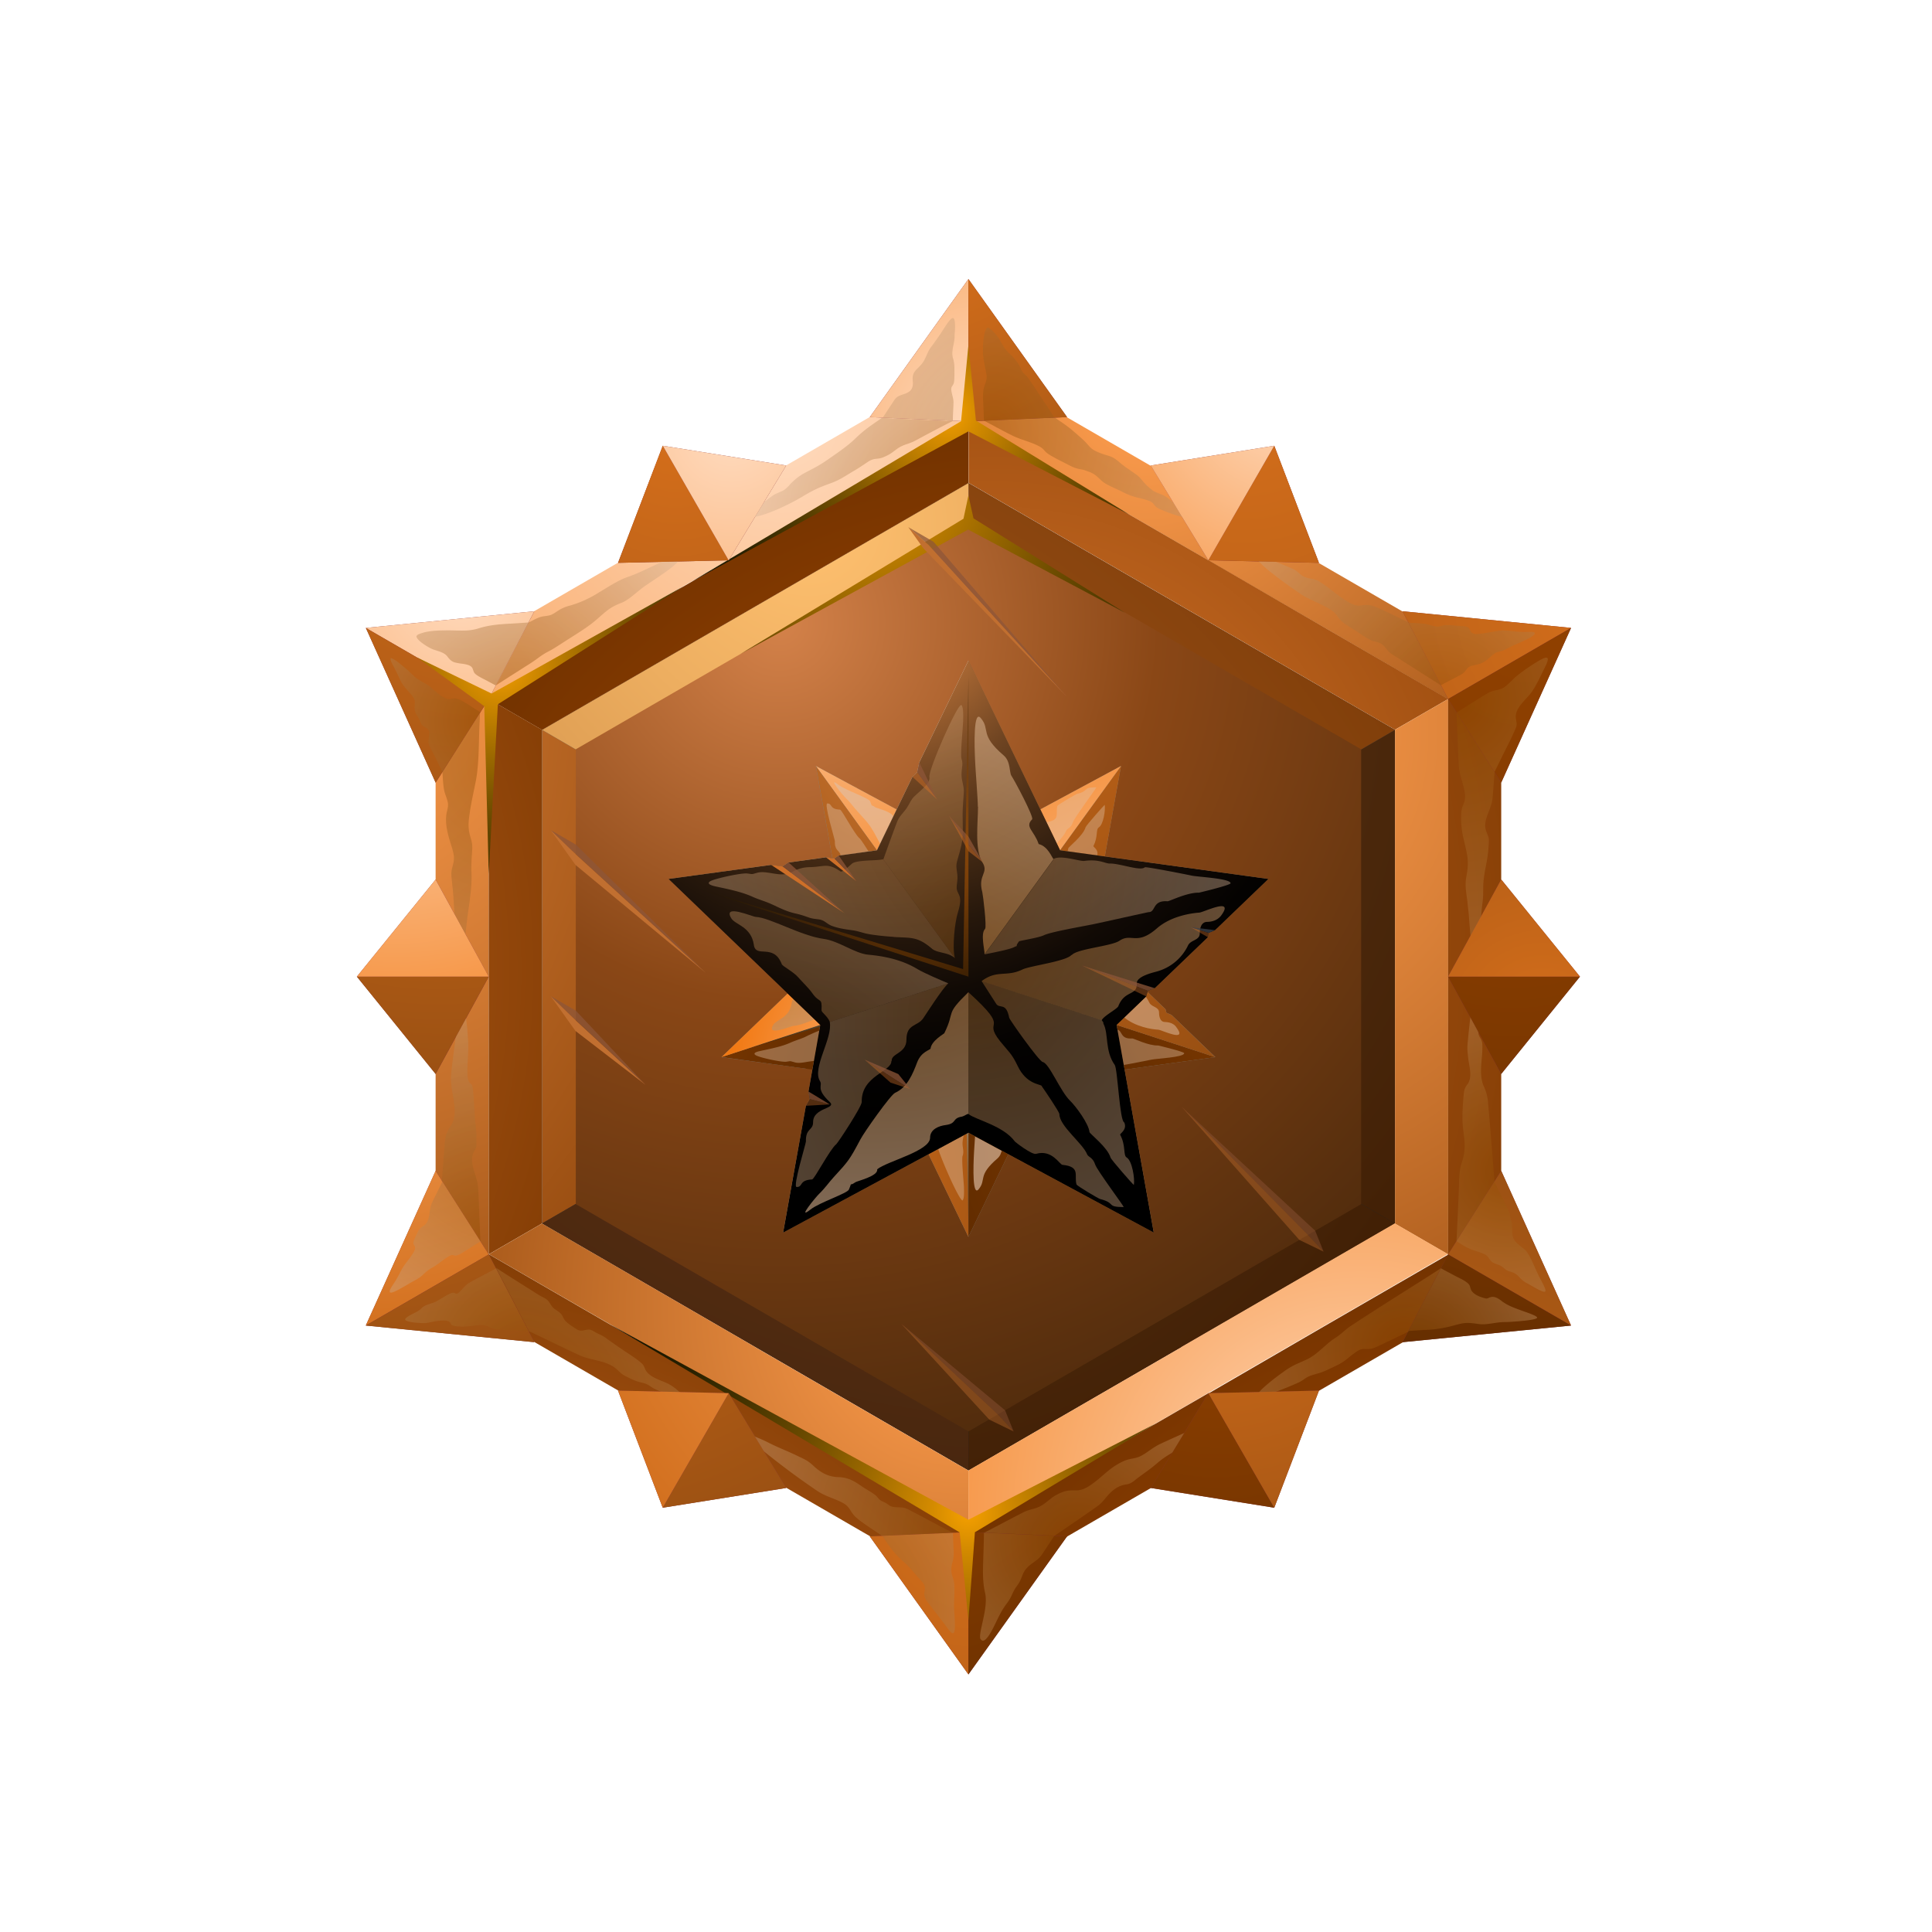 <svg width="36" height="36" viewBox="0 0 36 36" xmlns="http://www.w3.org/2000/svg">
    <defs>
        <radialGradient cx="33.487%" cy="19.649%" fx="33.487%" fy="19.649%" r="95.242%" gradientTransform="matrix(1 0 0 .864 0 .027)" id="f1bgju7yua">
            <stop stop-color="#5F6E79" offset="0%"/>
            <stop stop-color="#303944" offset="67%"/>
            <stop stop-color="#161C22" offset="100%"/>
        </radialGradient>
        <radialGradient cx="-1081.686%" cy="-8.591%" fx="-1081.686%" fy="-8.591%" r="1734.012%" gradientTransform="matrix(1 0 0 .119 0 -.076)" id="u1c88x9sbb">
            <stop stop-color="#FF9E4F" offset="0%"/>
            <stop stop-color="#EC8F43" offset="20%"/>
            <stop stop-color="#BC6926" offset="59%"/>
            <stop stop-color="#853E05" offset="100%"/>
        </radialGradient>
        <radialGradient cx="-888.116%" cy="-5.809%" fx="-888.116%" fy="-5.809%" r="1644.928%" gradientTransform="matrix(-1 0 0 -.12 -17.762 -.065)" id="31opv5qvrc">
            <stop stop-color="#5E381B" offset="0%"/>
            <stop stop-color="#4B280C" offset="57%"/>
            <stop stop-color="#3B1A00" offset="100%"/>
        </radialGradient>
        <radialGradient cx="-82.255%" cy="252.492%" fx="-82.255%" fy="252.492%" r="376.423%" gradientTransform="scale(-.659 -1) rotate(-60.064 -4.155 -1.791)" id="ncxvb1raqd">
            <stop stop-color="#BD682A" offset="0%"/>
            <stop stop-color="#AA5B20" offset="31%"/>
            <stop stop-color="#7B3B07" offset="93%"/>
            <stop stop-color="#753704" offset="100%"/>
        </radialGradient>
        <radialGradient cx="113.17%" cy="-196.942%" fx="113.17%" fy="-196.942%" r="411.526%" gradientTransform="scale(.659 1) rotate(-60.064 1.424 -2.476)" id="yw2qwgdsbe">
            <stop stop-color="#753E1C" offset="0%"/>
            <stop stop-color="#623416" offset="35%"/>
            <stop stop-color="#361D09" offset="100%"/>
        </radialGradient>
        <radialGradient cx="62.685%" cy="14.784%" fx="62.685%" fy="14.784%" r="413.052%" gradientTransform="scale(.659 1) rotate(60.064 .789 .428)" id="qk3jj7b3gf">
            <stop stop-color="#FFC170" offset="0%"/>
            <stop stop-color="#EDAE60" offset="18%"/>
            <stop stop-color="#C17E39" offset="56%"/>
            <stop stop-color="#853E05" offset="100%"/>
        </radialGradient>
        <radialGradient cx="-27.524%" cy="-112.801%" fx="-27.524%" fy="-112.801%" r="277.22%" gradientTransform="scale(-.659 -1) rotate(60.064 -1.88 .6)" id="1uv7sryrmg">
            <stop stop-color="#5E381B" offset="0%"/>
            <stop stop-color="#4B280C" offset="57%"/>
            <stop stop-color="#3B1A00" offset="100%"/>
        </radialGradient>
        <radialGradient cx="26.123%" cy="11.365%" fx="26.123%" fy="11.365%" r="116.921%" gradientTransform="matrix(1 0 0 .864 0 .015)" id="y2yzyb21ch">
            <stop stop-color="#D4824A" offset="0%"/>
            <stop stop-color="#8A4716" offset="41%"/>
            <stop stop-color="#47270B" offset="100%"/>
        </radialGradient>
        <radialGradient cx="64.942%" cy="18.025%" fx="64.942%" fy="18.025%" r="252.565%" gradientTransform="matrix(.636 0 0 1 .236 0)" id="f6pknozsri">
            <stop stop-color="#FFDBBF" offset="0%"/>
            <stop stop-color="#F27913" offset="100%"/>
        </radialGradient>
        <radialGradient cx="115.679%" cy="222.649%" fx="115.679%" fy="222.649%" r="221.744%" gradientTransform="matrix(.643 0 0 1 .413 0)" id="jh84telggj">
            <stop stop-color="#BF5403" offset="0%"/>
            <stop stop-color="#AC4C02" offset="29%"/>
            <stop stop-color="#7D3700" offset="88%"/>
            <stop stop-color="#733300" offset="100%"/>
        </radialGradient>
        <radialGradient cx="33.323%" cy="10.43%" fx="33.323%" fy="10.43%" r="188.477%" gradientTransform="matrix(.636 0 0 1 .121 0)" id="wp2055z4zk">
            <stop stop-color="#FF9E4F" offset="0%"/>
            <stop stop-color="#EC8F43" offset="20%"/>
            <stop stop-color="#BC6926" offset="59%"/>
            <stop stop-color="#853E05" offset="100%"/>
        </radialGradient>
        <radialGradient cx="4.857%" cy="151.392%" fx="4.857%" fy="151.392%" r="235.918%" gradientTransform="matrix(.643 0 0 1 .017 0)" id="m8nabpi2zl">
            <stop stop-color="#DB772C" offset="0%"/>
            <stop stop-color="#C86A23" offset="26%"/>
            <stop stop-color="#994B0E" offset="79%"/>
            <stop stop-color="#853E05" offset="100%"/>
        </radialGradient>
        <radialGradient cx="-399.677%" cy="6.337%" fx="-399.677%" fy="6.337%" r="1669.355%" gradientTransform="matrix(1 0 0 .096 0 .057)" id="3sg0xhsyum">
            <stop stop-color="#FF9E4F" offset="0%"/>
            <stop stop-color="#EC8F43" offset="20%"/>
            <stop stop-color="#BC6926" offset="59%"/>
            <stop stop-color="#853E05" offset="100%"/>
        </radialGradient>
        <radialGradient cx="-1442.258%" cy="45.351%" fx="-1442.258%" fy="45.351%" r="1648.065%" gradientTransform="matrix(1 0 0 .086 0 .414)" id="2suj4pd9mn">
            <stop stop-color="#DB772C" offset="0%"/>
            <stop stop-color="#C86A23" offset="26%"/>
            <stop stop-color="#994B0E" offset="79%"/>
            <stop stop-color="#853E05" offset="100%"/>
        </radialGradient>
        <radialGradient cx="-261.613%" cy="-3.257%" fx="-261.613%" fy="-3.257%" r="1681.613%" gradientTransform="matrix(1 0 0 .086 0 -.03)" id="p45hddjuko">
            <stop stop-color="#FF9E4F" offset="0%"/>
            <stop stop-color="#EC8F43" offset="20%"/>
            <stop stop-color="#BC6926" offset="59%"/>
            <stop stop-color="#853E05" offset="100%"/>
        </radialGradient>
        <radialGradient cx="-1196.452%" cy="48.856%" fx="-1196.452%" fy="48.856%" r="1405.484%" gradientTransform="matrix(1 0 0 .096 0 .442)" id="6s4657dlop">
            <stop stop-color="#DB772C" offset="0%"/>
            <stop stop-color="#C86A23" offset="26%"/>
            <stop stop-color="#994B0E" offset="79%"/>
            <stop stop-color="#853E05" offset="100%"/>
        </radialGradient>
        <radialGradient cx="99.107%" cy="27.268%" fx="99.107%" fy="27.268%" r="217.859%" gradientTransform="matrix(.643 0 0 1 .353 0)" id="10ibvcm0vq">
            <stop stop-color="#FF9E4F" offset="0%"/>
            <stop stop-color="#EC8F43" offset="20%"/>
            <stop stop-color="#BC6926" offset="59%"/>
            <stop stop-color="#853E05" offset="100%"/>
        </radialGradient>
        <radialGradient cx="-.193%" cy="204.304%" fx="-.193%" fy="204.304%" r="203.173%" gradientTransform="matrix(.636 0 0 1 0 0)" id="xacofqgc2r">
            <stop stop-color="#DB772C" offset="0%"/>
            <stop stop-color="#C86A23" offset="26%"/>
            <stop stop-color="#994B0E" offset="79%"/>
            <stop stop-color="#853E05" offset="100%"/>
        </radialGradient>
        <radialGradient cx="81.714%" cy="93.99%" fx="81.714%" fy="93.99%" r="194.325%" gradientTransform="matrix(.643 0 0 1 .291 0)" id="u3nq9hfccs">
            <stop stop-color="#FFDBBF" offset="0%"/>
            <stop stop-color="#F27913" offset="100%"/>
        </radialGradient>
        <radialGradient cx="103.695%" cy="196.759%" fx="103.695%" fy="196.759%" r="199.133%" gradientTransform="matrix(.636 0 0 1 .377 0)" id="nep1pqf9ft">
            <stop stop-color="#BF5403" offset="0%"/>
            <stop stop-color="#AC4C02" offset="29%"/>
            <stop stop-color="#7D3700" offset="88%"/>
            <stop stop-color="#733300" offset="100%"/>
        </radialGradient>
        <radialGradient cx="115.278%" cy="100.483%" fx="115.278%" fy="100.483%" r="435.764%" gradientTransform="matrix(1 0 0 .693 0 .308)" id="wmvvvs7gku">
            <stop stop-color="#FFDBBF" offset="0%"/>
            <stop stop-color="#F27913" offset="100%"/>
        </radialGradient>
        <radialGradient cx="-20.139%" cy="-20.627%" fx="-20.139%" fy="-20.627%" r="375.694%" gradientTransform="matrix(1 0 0 .693 0 -.063)" id="cmxfszpiuv">
            <stop stop-color="#D46E1B" offset="0%"/>
            <stop stop-color="#984F12" offset="100%"/>
        </radialGradient>
        <radialGradient cx="127.439%" cy="-15.46%" fx="127.439%" fy="-15.46%" r="766.716%" gradientTransform="matrix(.521 0 0 1 .61 0)" id="y1ftf6chmw">
            <stop stop-color="#D46E1B" offset="0%"/>
            <stop stop-color="#984F12" offset="100%"/>
        </radialGradient>
        <radialGradient cx="68.106%" cy="-9.878%" fx="68.106%" fy="-9.878%" r="777.716%" gradientTransform="matrix(1 0 0 .795 0 -.02)" id="3k8arzw36x">
            <stop stop-color="#914100" offset="0%"/>
            <stop stop-color="#612C00" offset="100%"/>
        </radialGradient>
        <radialGradient cx="-81.894%" cy="326.415%" fx="-81.894%" fy="326.415%" r="460.724%" gradientTransform="matrix(1 0 0 .795 0 .67)" id="xh2o3fg91y">
            <stop stop-color="#D46E1B" offset="0%"/>
            <stop stop-color="#984F12" offset="100%"/>
        </radialGradient>
        <radialGradient cx="93.496%" cy="-433.659%" fx="93.496%" fy="-433.659%" r="628.91%" gradientTransform="matrix(.521 0 0 1 .448 0)" id="x5xlff58sz">
            <stop stop-color="#914100" offset="0%"/>
            <stop stop-color="#612C00" offset="100%"/>
        </radialGradient>
        <radialGradient cx="111.285%" cy="-12.786%" fx="111.285%" fy="-12.786%" r="557.986%" gradientTransform="matrix(1 0 0 .693 0 -.04)" id="hd533315oA">
            <stop stop-color="#D46E1B" offset="0%"/>
            <stop stop-color="#984F12" offset="100%"/>
        </radialGradient>
        <radialGradient cx="-85.417%" cy="-91.194%" fx="-85.417%" fy="-91.194%" r="441.667%" gradientTransform="matrix(1 0 0 .693 0 -.28)" id="1ngw1rfcfB">
            <stop stop-color="#914100" offset="0%"/>
            <stop stop-color="#612C00" offset="100%"/>
        </radialGradient>
        <radialGradient cx="-1.671%" cy="-145.838%" fx="-1.671%" fy="-145.838%" r="381.058%" gradientTransform="matrix(1 0 0 .795 0 -.3)" id="s37vvcpy7C">
            <stop stop-color="#FFA963" offset="0%"/>
            <stop stop-color="#C96410" offset="100%"/>
        </radialGradient>
        <radialGradient cx="-.915%" cy="-346.38%" fx="-.915%" fy="-346.38%" r="497.155%" gradientTransform="matrix(.521 0 0 1 -.004 0)" id="xs6ms0ewqD">
            <stop stop-color="#D46E1B" offset="0%"/>
            <stop stop-color="#984F12" offset="100%"/>
        </radialGradient>
        <radialGradient cx="57.114%" cy="-31.703%" fx="57.114%" fy="-31.703%" r="573.28%" gradientTransform="matrix(.521 0 0 1 .274 0)" id="2r0oket2gE">
            <stop stop-color="#FFDBBF" offset="0%"/>
            <stop stop-color="#F27913" offset="100%"/>
        </radialGradient>
        <radialGradient cx="90.808%" cy="-117.092%" fx="90.808%" fy="-117.092%" r="409.749%" gradientTransform="matrix(1 0 0 .795 0 -.24)" id="g6u9v92zyF">
            <stop stop-color="#D46E1B" offset="0%"/>
            <stop stop-color="#984F12" offset="100%"/>
        </radialGradient>
        <radialGradient cx="58.745%" cy="28.675%" fx="58.745%" fy="28.675%" r="173.789%" gradientTransform="matrix(.54 0 0 1 .27 0)" id="64j0eshroG">
            <stop stop-color="#F5A000" offset="0%"/>
            <stop stop-color="#D48B00" offset="7%"/>
            <stop stop-color="#9C6900" offset="21%"/>
            <stop stop-color="#6C4B00" offset="35%"/>
            <stop stop-color="#453300" offset="49%"/>
            <stop stop-color="#272000" offset="62%"/>
            <stop stop-color="#111200" offset="76%"/>
            <stop stop-color="#040A00" offset="88%"/>
            <stop stop-color="#000800" offset="100%"/>
        </radialGradient>
        <radialGradient cx="65.727%" cy="63.71%" fx="65.727%" fy="63.71%" r="171.385%" gradientTransform="matrix(.542 0 0 1 .301 0)" id="01faco2rjH">
            <stop stop-color="#F5A000" offset="0%"/>
            <stop stop-color="#D48B00" offset="7%"/>
            <stop stop-color="#9C6900" offset="21%"/>
            <stop stop-color="#6C4B00" offset="35%"/>
            <stop stop-color="#453300" offset="49%"/>
            <stop stop-color="#272000" offset="62%"/>
            <stop stop-color="#111200" offset="76%"/>
            <stop stop-color="#040A00" offset="88%"/>
            <stop stop-color="#000800" offset="100%"/>
        </radialGradient>
        <radialGradient cx="31.238%" cy="27.566%" fx="31.238%" fy="27.566%" r="162.027%" gradientTransform="matrix(1 0 0 .928 0 .02)" id="m37zjhf06I">
            <stop stop-color="#F5A000" offset="0%"/>
            <stop stop-color="#D48B00" offset="7%"/>
            <stop stop-color="#9C6900" offset="21%"/>
            <stop stop-color="#6C4B00" offset="35%"/>
            <stop stop-color="#453300" offset="49%"/>
            <stop stop-color="#272000" offset="62%"/>
            <stop stop-color="#111200" offset="76%"/>
            <stop stop-color="#040A00" offset="88%"/>
            <stop stop-color="#000800" offset="100%"/>
        </radialGradient>
        <radialGradient cx="34.298%" cy="-10.087%" fx="34.298%" fy="-10.087%" r="372.793%" gradientTransform="matrix(.412 0 0 1 .202 0)" id="bnt0lrm2aJ">
            <stop stop-color="#F5A000" offset="0%"/>
            <stop stop-color="#D48B00" offset="7%"/>
            <stop stop-color="#9C6900" offset="21%"/>
            <stop stop-color="#6C4B00" offset="35%"/>
            <stop stop-color="#453300" offset="49%"/>
            <stop stop-color="#272000" offset="62%"/>
            <stop stop-color="#111200" offset="76%"/>
            <stop stop-color="#040A00" offset="88%"/>
            <stop stop-color="#000800" offset="100%"/>
        </radialGradient>
        <radialGradient cx="-59.362%" cy="1.815%" fx="-59.362%" fy="1.815%" r="261.867%" gradientTransform="matrix(.421 0 0 1 -.344 0)" id="dz88pvpapK">
            <stop stop-color="#914100" offset="0%"/>
            <stop stop-color="#612C00" offset="100%"/>
        </radialGradient>
        <radialGradient cx="-113.636%" cy="76.913%" fx="-113.636%" fy="76.913%" r="326.818%" gradientTransform="matrix(1 0 0 .289 0 .546)" id="n4ue3wl40L">
            <stop stop-color="#D46E1B" offset="0%"/>
            <stop stop-color="#984F12" offset="100%"/>
        </radialGradient>
        <radialGradient cx="359.545%" cy="50.396%" fx="359.545%" fy="50.396%" r="407.273%" gradientTransform="matrix(1 0 0 .289 0 .358)" id="dc1sf6wdbM">
            <stop stop-color="#914100" offset="0%"/>
            <stop stop-color="#612C00" offset="100%"/>
        </radialGradient>
        <radialGradient cx="142.649%" cy="-16.667%" fx="142.649%" fy="-16.667%" r="242.116%" gradientTransform="matrix(.421 0 0 1 .826 0)" id="y64xxlobfN">
            <stop stop-color="#914100" offset="0%"/>
            <stop stop-color="#612C00" offset="100%"/>
        </radialGradient>
        <radialGradient cx="-.624%" cy="-175.286%" fx="-.624%" fy="-175.286%" r="346.537%" gradientTransform="matrix(.487 0 0 1 -.003 0)" id="jxs00tdp3O">
            <stop stop-color="#D46E1B" offset="0%"/>
            <stop stop-color="#984F12" offset="100%"/>
        </radialGradient>
        <radialGradient cx="-34.119%" cy="-109.128%" fx="-34.119%" fy="-109.128%" r="351.74%" gradientTransform="matrix(1 0 0 .724 0 -.3)" id="k93o4w4lkP">
            <stop stop-color="#D46E1B" offset="0%"/>
            <stop stop-color="#984F12" offset="100%"/>
        </radialGradient>
        <radialGradient cx="143.098%" cy="143.276%" fx="143.098%" fy="143.276%" r="293.603%" gradientTransform="matrix(1 0 0 .724 0 .395)" id="mhfdv4lxjQ">
            <stop stop-color="#FFDBBF" offset="0%"/>
            <stop stop-color="#F27913" offset="100%"/>
        </radialGradient>
        <radialGradient cx="-1.684%" cy="-94.703%" fx="-1.684%" fy="-94.703%" r="276.992%" gradientTransform="matrix(1 0 0 .724 0 -.261)" id="u2h4getogR">
            <stop stop-color="#FFDBBF" offset="0%"/>
            <stop stop-color="#F27913" offset="100%"/>
        </radialGradient>
        <radialGradient cx="62.065%" cy="-16.626%" fx="62.065%" fy="-16.626%" r="152.637%" gradientTransform="matrix(1 0 0 .724 0 -.046)" id="476n24v39S">
            <stop stop-color="#D17A34" offset="0%"/>
            <stop stop-color="#984F12" offset="100%"/>
        </radialGradient>
        <radialGradient cx="113.87%" cy="130.429%" fx="113.87%" fy="130.429%" r="228.27%" gradientTransform="matrix(.487 0 0 1 .584 0)" id="oa53fp8flT">
            <stop stop-color="#FFDBBF" offset="0%"/>
            <stop stop-color="#F27913" offset="100%"/>
        </radialGradient>
        <radialGradient cx="1.127%" cy="-143.828%" fx="1.127%" fy="-143.828%" r="396.765%" gradientTransform="matrix(.506 0 0 1 .006 0)" id="fcsisyc9rU">
            <stop stop-color="#914B00" offset="0%"/>
            <stop stop-color="#E0C0A6" offset="100%"/>
        </radialGradient>
        <radialGradient cx="156.621%" cy="6151.797%" fx="156.621%" fy="6151.797%" r="534.143%" gradientTransform="matrix(.401 0 0 1 .938 0)" id="29pzmadznV">
            <stop stop-color="#914B00" offset="0%"/>
            <stop stop-color="#E0C0A6" offset="100%"/>
        </radialGradient>
        <radialGradient cx="161.585%" cy="2483.427%" fx="161.585%" fy="2483.427%" r="511.687%" gradientTransform="matrix(1 0 0 .318 0 16.95)" id="56lqu1lkrW">
            <stop stop-color="#914B00" offset="0%"/>
            <stop stop-color="#E0C0A6" offset="100%"/>
        </radialGradient>
        <radialGradient cx="-104.106%" cy="2695.101%" fx="-104.106%" fy="2695.101%" r="627.33%" gradientTransform="matrix(1 0 0 .332 0 17.992)" id="x91apl4n2X">
            <stop stop-color="#914B00" offset="0%"/>
            <stop stop-color="#E0C0A6" offset="100%"/>
        </radialGradient>
        <radialGradient cx="-80.034%" cy="6350.714%" fx="-80.034%" fy="6350.714%" r="493.509%" gradientTransform="matrix(.393 0 0 1 -.486 0)" id="brpva6c3fY">
            <stop stop-color="#914B00" offset="0%"/>
            <stop stop-color="#E0C0A6" offset="100%"/>
        </radialGradient>
        <radialGradient cx="-43.752%" cy="5458.58%" fx="-43.752%" fy="5458.58%" r="473.931%" gradientTransform="matrix(.471 0 0 1 -.231 0)" id="vhdd5m92iZ">
            <stop stop-color="#914B00" offset="0%"/>
            <stop stop-color="#E0C0A6" offset="100%"/>
        </radialGradient>
        <radialGradient cx="-79.121%" cy="3136.874%" fx="-79.121%" fy="3136.874%" r="320.441%" gradientTransform="matrix(1 0 0 .747 0 7.94)" id="v9auqz3mfaa">
            <stop stop-color="#914B00" offset="0%"/>
            <stop stop-color="#E0C0A6" offset="100%"/>
        </radialGradient>
        <radialGradient cx="-2.544%" cy="2986.978%" fx="-2.544%" fy="2986.978%" r="308.434%" gradientTransform="matrix(1 0 0 .724 0 8.241)" id="wxh5tucqmab">
            <stop stop-color="#914B00" offset="0%"/>
            <stop stop-color="#E0C0A6" offset="100%"/>
        </radialGradient>
        <radialGradient cx="38.749%" cy="2885.786%" fx="38.749%" fy="2885.786%" r="285.373%" gradientTransform="matrix(1 0 0 .741 0 7.48)" id="mbap4vwjrac">
            <stop stop-color="#914B00" offset="0%"/>
            <stop stop-color="#E0C0A6" offset="100%"/>
        </radialGradient>
        <radialGradient cx="219.233%" cy="3215.865%" fx="219.233%" fy="3215.865%" r="316.453%" gradientTransform="matrix(1 0 0 .748 0 8.12)" id="nndxvamf8ad">
            <stop stop-color="#914B00" offset="0%"/>
            <stop stop-color="#E0C0A6" offset="100%"/>
        </radialGradient>
        <radialGradient cx="85.174%" cy="37.864%" fx="85.174%" fy="37.864%" r="123.012%" gradientTransform="matrix(1 0 0 .896 0 .04)" id="bqzfrmc5oae">
            <stop stop-color="#E0FFFF" offset="0%"/>
            <stop stop-color="#BAD5D4" offset="9%"/>
            <stop stop-color="#899F9C" offset="23%"/>
            <stop stop-color="#5F716C" offset="37%"/>
            <stop stop-color="#3D4B45" offset="50%"/>
            <stop stop-color="#222D27" offset="63%"/>
            <stop stop-color="#0F1811" offset="76%"/>
            <stop stop-color="#030C04" offset="89%"/>
            <stop stop-color="#000800" offset="100%"/>
        </radialGradient>
        <radialGradient cx="73.672%" cy="-163.995%" fx="73.672%" fy="-163.995%" r="346.12%" gradientTransform="matrix(.421 0 0 1 .426 0)" id="o77ljj1yqaf">
            <stop stop-color="#FFDBBF" offset="0%"/>
            <stop stop-color="#F27913" offset="100%"/>
        </radialGradient>
        <radialGradient cx="66.479%" cy="8.745%" fx="66.479%" fy="8.745%" r="763.67%" gradientTransform="matrix(1 0 0 .289 0 .062)" id="yfsincboqag">
            <stop stop-color="#FFDBBF" offset="0%"/>
            <stop stop-color="#F27913" offset="100%"/>
        </radialGradient>
        <radialGradient cx="-205.234%" cy="97.067%" fx="-205.234%" fy="97.067%" r="406.916%" gradientTransform="matrix(1 0 0 .29 0 .69)" id="cdnmtv1ufah">
            <stop stop-color="#D46E1B" offset="0%"/>
            <stop stop-color="#984F12" offset="100%"/>
        </radialGradient>
        <radialGradient cx="87.493%" cy="-47.69%" fx="87.493%" fy="-47.69%" r="314.95%" gradientTransform="matrix(.421 0 0 1 .506 0)" id="iclan3tp0ai">
            <stop stop-color="#E38030" offset="0%"/>
            <stop stop-color="#984F12" offset="100%"/>
        </radialGradient>
        <radialGradient cx="-.628%" cy="275.176%" fx="-.628%" fy="275.176%" r="346.637%" gradientTransform="matrix(.487 0 0 1 -.003 0)" id="ju66ld2o9aj">
            <stop stop-color="#914100" offset="0%"/>
            <stop stop-color="#612C00" offset="100%"/>
        </radialGradient>
        <radialGradient cx="189.187%" cy="53.154%" fx="189.187%" fy="53.154%" r="351.664%" gradientTransform="matrix(1 0 0 .724 0 .147)" id="1lrm8qzs3ak">
            <stop stop-color="#E37F2D" offset="0%"/>
            <stop stop-color="#984F12" offset="100%"/>
        </radialGradient>
        <radialGradient cx="115.434%" cy="-17.45%" fx="115.434%" fy="-17.45%" r="293.623%" gradientTransform="matrix(1 0 0 .724 0 -.048)" id="majwj7vi9al">
            <stop stop-color="#A84B00" offset="0%"/>
            <stop stop-color="#6E3200" offset="100%"/>
        </radialGradient>
        <radialGradient cx="22.366%" cy="-58.322%" fx="22.366%" fy="-58.322%" r="276.987%" gradientTransform="matrix(1 0 0 .724 0 -.16)" id="1oft9p0faam">
            <stop stop-color="#914100" offset="0%"/>
            <stop stop-color="#612C00" offset="100%"/>
        </radialGradient>
        <radialGradient cx="62.107%" cy="116.577%" fx="62.107%" fy="116.577%" r="152.68%" gradientTransform="matrix(1 0 0 .724 0 .321)" id="gat9qozhtan">
            <stop stop-color="#E89F66" offset="0%"/>
            <stop stop-color="#BF600F" offset="100%"/>
        </radialGradient>
        <radialGradient cx="43.861%" cy="-69.882%" fx="43.861%" fy="-69.882%" r="282.684%" gradientTransform="matrix(.487 0 0 1 .225 0)" id="imfkdxyhbao">
            <stop stop-color="#D46E1B" offset="0%"/>
            <stop stop-color="#5C2003" offset="100%"/>
        </radialGradient>
        <radialGradient cx="35.237%" cy="-11.198%" fx="35.237%" fy="-11.198%" r="91.958%" gradientTransform="matrix(.954 0 0 1 .016 0)" id="yq7dnszukap">
            <stop stop-color="#FF9E4F" offset="0%"/>
            <stop stop-color="#D68442" offset="9%"/>
            <stop stop-color="#9E6130" offset="23%"/>
            <stop stop-color="#6D4321" offset="36%"/>
            <stop stop-color="#462B15" offset="50%"/>
            <stop stop-color="#27180C" offset="63%"/>
            <stop stop-color="#110A05" offset="76%"/>
            <stop stop-color="#040201" offset="89%"/>
            <stop offset="100%"/>
        </radialGradient>
        <radialGradient cx="1.156%" cy="243.598%" fx="1.156%" fy="243.598%" r="396.742%" gradientTransform="matrix(.506 0 0 1 .006 0)" id="vv2f7ojfsaq">
            <stop stop-color="#914B00" offset="0%"/>
            <stop stop-color="#E0C0A6" offset="100%"/>
        </radialGradient>
        <radialGradient cx="156.672%" cy="-92.522%" fx="156.672%" fy="-92.522%" r="533.583%" gradientTransform="matrix(.401 0 0 1 .938 0)" id="erh8dhs7gar">
            <stop stop-color="#914B00" offset="0%"/>
            <stop stop-color="#E0C0A6" offset="100%"/>
        </radialGradient>
        <radialGradient cx="161.226%" cy="110.038%" fx="161.226%" fy="110.038%" r="510.265%" gradientTransform="matrix(1 0 0 .318 0 .75)" id="ghdsd439vas">
            <stop stop-color="#914B00" offset="0%"/>
            <stop stop-color="#E0C0A6" offset="100%"/>
        </radialGradient>
        <radialGradient cx="-104.272%" cy="164.597%" fx="-104.272%" fy="164.597%" r="627.127%" gradientTransform="matrix(1 0 0 .332 0 1.099)" id="39v7apeqjat">
            <stop stop-color="#914B00" offset="0%"/>
            <stop stop-color="#E0C0A6" offset="100%"/>
        </radialGradient>
        <radialGradient cx="-80.014%" cy="-22.585%" fx="-80.014%" fy="-22.585%" r="492.265%" gradientTransform="matrix(.394 0 0 1 -.485 0)" id="71ca6ft1xau">
            <stop stop-color="#914B00" offset="0%"/>
            <stop stop-color="#E0C0A6" offset="100%"/>
        </radialGradient>
        <radialGradient cx="-43.678%" cy="-17.812%" fx="-43.678%" fy="-17.812%" r="475.292%" gradientTransform="matrix(.469 0 0 1 -.232 0)" id="17y6vmiboav">
            <stop stop-color="#914B00" offset="0%"/>
            <stop stop-color="#E0C0A6" offset="100%"/>
        </radialGradient>
        <radialGradient cx="-79.08%" cy="-51.306%" fx="-79.08%" fy="-51.306%" r="320.362%" gradientTransform="matrix(1 0 0 .748 0 -.13)" id="q02idqelhaw">
            <stop stop-color="#914B00" offset="0%"/>
            <stop stop-color="#E0C0A6" offset="100%"/>
        </radialGradient>
        <radialGradient cx="-2.536%" cy="-61.231%" fx="-2.536%" fy="-61.231%" r="308.49%" gradientTransform="matrix(1 0 0 .723 0 -.17)" id="ik5upnjr6ax">
            <stop stop-color="#914B00" offset="0%"/>
            <stop stop-color="#E0C0A6" offset="100%"/>
        </radialGradient>
        <radialGradient cx="38.792%" cy="-83.335%" fx="38.792%" fy="-83.335%" r="285.672%" gradientTransform="matrix(1 0 0 .74 0 -.217)" id="hw4x07pmyay">
            <stop stop-color="#914B00" offset="0%"/>
            <stop stop-color="#E0C0A6" offset="100%"/>
        </radialGradient>
        <radialGradient cx="219.228%" cy="19.393%" fx="219.228%" fy="19.393%" r="316.107%" gradientTransform="matrix(1 0 0 .748 0 .049)" id="b8ktiuma7az">
            <stop stop-color="#914B00" offset="0%"/>
            <stop stop-color="#E0C0A6" offset="100%"/>
        </radialGradient>
        <radialGradient cx="85.124%" cy="62.079%" fx="85.124%" fy="62.079%" r="122.95%" gradientTransform="matrix(1 0 0 .896 0 .065)" id="5pnpu3v95aA">
            <stop stop-color="#F57600" offset="0%"/>
            <stop stop-color="#D46700" offset="7%"/>
            <stop stop-color="#9C4E00" offset="21%"/>
            <stop stop-color="#6C3800" offset="35%"/>
            <stop stop-color="#452700" offset="49%"/>
            <stop stop-color="#271900" offset="62%"/>
            <stop stop-color="#110F00" offset="76%"/>
            <stop stop-color="#040900" offset="88%"/>
            <stop stop-color="#000800" offset="100%"/>
        </radialGradient>
        <radialGradient cx="108.575%" cy="55.677%" fx="108.575%" fy="55.677%" r="301.637%" gradientTransform="matrix(1 0 0 .792 0 .116)" id="6x42sx44oaB">
            <stop stop-color="#914B00" offset="0%"/>
            <stop stop-color="#E0C0A6" offset="100%"/>
        </radialGradient>
        <radialGradient cx="175.676%" cy="21.697%" fx="175.676%" fy="21.697%" r="1263.964%" gradientTransform="matrix(1 0 0 .157 0 .183)" id="9qua3upgvaC">
            <stop stop-color="#914B00" offset="0%"/>
            <stop stop-color="#E0C0A6" offset="100%"/>
        </radialGradient>
        <radialGradient cx="85.627%" cy="154.098%" fx="85.627%" fy="154.098%" r="349.919%" gradientTransform="matrix(.561 0 0 1 .376 0)" id="zqvr6hftfaD">
            <stop stop-color="#914B00" offset="0%"/>
            <stop stop-color="#E0C0A6" offset="100%"/>
        </radialGradient>
        <radialGradient cx="10.248%" cy="108.433%" fx="10.248%" fy="108.433%" r="174.773%" gradientTransform="matrix(.698 0 0 1 .031 0)" id="6yz45zq8yaE">
            <stop stop-color="#914B00" offset="0%"/>
            <stop stop-color="#E0C0A6" offset="100%"/>
        </radialGradient>
        <radialGradient cx="110.566%" cy="115.606%" fx="110.566%" fy="115.606%" r="235.774%" gradientTransform="matrix(.492 0 0 1 .562 0)" id="9gvb634swaF">
            <stop stop-color="#914B00" offset="0%"/>
            <stop stop-color="#E0C0A6" offset="100%"/>
        </radialGradient>
        <radialGradient cx="261.948%" cy="195.972%" fx="261.948%" fy="195.972%" r="420.341%" gradientTransform="matrix(1 0 0 .709 0 .571)" id="ueow2pc0baG">
            <stop stop-color="#914B00" offset="0%"/>
            <stop stop-color="#E0C0A6" offset="100%"/>
        </radialGradient>
        <radialGradient cx="14.62%" cy="106.446%" fx="14.62%" fy="106.446%" r="505.581%" gradientTransform="matrix(1 0 0 .768 0 .247)" id="1pysjstvyaH">
            <stop stop-color="#914B00" offset="0%"/>
            <stop stop-color="#E0C0A6" offset="100%"/>
        </radialGradient>
        <radialGradient cx="-2.622%" cy="13.141%" fx="-2.622%" fy="13.141%" r="357.522%" gradientTransform="matrix(.49 0 0 1 -.013 0)" id="2lb0dsjv9aI">
            <stop stop-color="#914B00" offset="0%"/>
            <stop stop-color="#E0C0A6" offset="100%"/>
        </radialGradient>
        <radialGradient cx="105.302%" cy="110.819%" fx="105.302%" fy="110.819%" r="261.516%" gradientTransform="matrix(.698 0 0 1 .318 0)" id="rdcvp4palaJ">
            <stop stop-color="#914B00" offset="0%"/>
            <stop stop-color="#E0C0A6" offset="100%"/>
        </radialGradient>
        <radialGradient cx="23.565%" cy="136.339%" fx="23.565%" fy="136.339%" r="460.018%" gradientTransform="matrix(.497 0 0 1 .119 0)" id="g0esvrmqlaK">
            <stop stop-color="#914B00" offset="0%"/>
            <stop stop-color="#E0C0A6" offset="100%"/>
        </radialGradient>
        <radialGradient cx="-2.25%" cy="38.746%" fx="-2.25%" fy="38.746%" r="394.505%" gradientTransform="matrix(1 0 0 .799 0 .078)" id="u7dsjdklkaL">
            <stop stop-color="#914B00" offset="0%"/>
            <stop stop-color="#E0C0A6" offset="100%"/>
        </radialGradient>
        <radialGradient cx="-12.556%" cy="-1.506%" fx="-12.556%" fy="-1.506%" r="1516.592%" gradientTransform="matrix(1 0 0 .152 0 -.013)" id="qf4tq01gzaM">
            <stop stop-color="#914B00" offset="0%"/>
            <stop stop-color="#E0C0A6" offset="100%"/>
        </radialGradient>
        <radialGradient cx="51.743%" cy="-6.382%" fx="51.743%" fy="-6.382%" r="302.953%" gradientTransform="matrix(1 0 0 .807 0 -.012)" id="25ckjgcioaN">
            <stop stop-color="#914B00" offset="0%"/>
            <stop stop-color="#E0C0A6" offset="100%"/>
        </radialGradient>
        <radialGradient cx="137.838%" cy="71.507%" fx="137.838%" fy="71.507%" r="853.153%" gradientTransform="matrix(1 0 0 .156 0 .604)" id="6d8ce7p0baO">
            <stop stop-color="#914B00" offset="0%"/>
            <stop stop-color="#E0C0A6" offset="100%"/>
        </radialGradient>
        <radialGradient cx="6.781%" cy="131.421%" fx="6.781%" fy="131.421%" r="348.011%" gradientTransform="matrix(.488 0 0 1 .035 0)" id="0mzkmrrdvaP">
            <stop stop-color="#914B00" offset="0%"/>
            <stop stop-color="#E0C0A6" offset="100%"/>
        </radialGradient>
        <radialGradient cx="80.259%" cy="61.098%" fx="80.259%" fy="61.098%" r="271.174%" gradientTransform="matrix(.7 0 0 1 .24 0)" id="75xs99f94aQ">
            <stop stop-color="#914B00" offset="0%"/>
            <stop stop-color="#E0C0A6" offset="100%"/>
        </radialGradient>
        <radialGradient cx="38.08%" cy="109.708%" fx="38.08%" fy="109.708%" r="244.16%" gradientTransform="matrix(.503 0 0 1 .19 0)" id="yi1vame1raR">
            <stop stop-color="#914B00" offset="0%"/>
            <stop stop-color="#E0C0A6" offset="100%"/>
        </radialGradient>
        <radialGradient cx="120.697%" cy="8.592%" fx="120.697%" fy="8.592%" r="355.766%" gradientTransform="matrix(1 0 0 .69 0 .027)" id="vj4c2h1ahaS">
            <stop stop-color="#914B00" offset="0%"/>
            <stop stop-color="#E0C0A6" offset="100%"/>
        </radialGradient>
        <radialGradient cx="-81.304%" cy="72.382%" fx="-81.304%" fy="72.382%" r="423.252%" gradientTransform="matrix(1 0 0 .721 0 .202)" id="imn40cof2aT">
            <stop stop-color="#914B00" offset="0%"/>
            <stop stop-color="#E0C0A6" offset="100%"/>
        </radialGradient>
        <radialGradient cx="114.636%" cy="102.856%" fx="114.636%" fy="102.856%" r="363.093%" gradientTransform="matrix(.488 0 0 1 .587 0)" id="8p83bi68haU">
            <stop stop-color="#914B00" offset="0%"/>
            <stop stop-color="#E0C0A6" offset="100%"/>
        </radialGradient>
        <radialGradient cx="5.405%" cy="108.282%" fx="5.405%" fy="108.282%" r="332.865%" gradientTransform="matrix(.699 0 0 1 .016 0)" id="m7znedplpaV">
            <stop stop-color="#914B00" offset="0%"/>
            <stop stop-color="#E0C0A6" offset="100%"/>
        </radialGradient>
        <radialGradient cx="97.642%" cy="143.716%" fx="97.642%" fy="143.716%" r="509.345%" gradientTransform="matrix(.509 0 0 1 .48 0)" id="rlu4lm86faW">
            <stop stop-color="#914B00" offset="0%"/>
            <stop stop-color="#E0C0A6" offset="100%"/>
        </radialGradient>
        <radialGradient cx="133.656%" cy="-51.935%" fx="133.656%" fy="-51.935%" r="284.293%" gradientTransform="matrix(1 0 0 .82 0 -.093)" id="g1i46mwa8aX">
            <stop stop-color="#914B00" offset="0%"/>
            <stop stop-color="#E0C0A6" offset="100%"/>
        </radialGradient>
        <radialGradient cx="120.354%" cy="97.824%" fx="120.354%" fy="97.824%" r="867.699%" gradientTransform="matrix(1 0 0 .164 0 .818)" id="69cgwza0baY">
            <stop stop-color="#914B00" offset="0%"/>
            <stop stop-color="#E0C0A6" offset="100%"/>
        </radialGradient>
        <radialGradient cx="32.663%" cy="-45.455%" fx="32.663%" fy="-45.455%" r="648.452%" gradientTransform="matrix(1 0 0 .945 0 -.025)" id="keu1w2xypaZ">
            <stop stop-color="#D46E1B" offset="0%"/>
            <stop stop-color="#984F12" offset="100%"/>
        </radialGradient>
        <radialGradient cx="109.293%" cy="-50.375%" fx="109.293%" fy="-50.375%" r="332.428%" gradientTransform="matrix(.927 0 0 1 .08 0)" id="a5uvryv7pba">
            <stop stop-color="#FFDBBF" offset="0%"/>
            <stop stop-color="#F27913" offset="100%"/>
        </radialGradient>
        <radialGradient cx="52.167%" cy="-9.238%" fx="52.167%" fy="-9.238%" r="453.715%" gradientTransform="matrix(1 0 0 .945 0 -.005)" id="r0nps6dh3bb">
            <stop stop-color="#D46E1B" offset="0%"/>
            <stop stop-color="#984F12" offset="100%"/>
        </radialGradient>
        <radialGradient cx="55.756%" cy="-12.744%" fx="55.756%" fy="-12.744%" r="457.144%" gradientTransform="matrix(.927 0 0 1 .04 0)" id="qnej89sm2bc">
            <stop stop-color="#FFDBBF" offset="0%"/>
            <stop stop-color="#F27913" offset="100%"/>
        </radialGradient>
        <radialGradient cx="62.078%" cy="-343.21%" fx="62.078%" fy="-343.21%" r="470.043%" gradientTransform="matrix(.738 0 0 1 .162 0)" id="vnw5qisasbd">
            <stop stop-color="#D46E1B" offset="0%"/>
            <stop stop-color="#984F12" offset="100%"/>
        </radialGradient>
        <radialGradient cx="30.13%" cy="-203.534%" fx="30.13%" fy="-203.534%" r="467.348%" gradientTransform="matrix(.737 0 0 1 .08 0)" id="5kqzc584lbe">
            <stop stop-color="#FFDBBF" offset="0%"/>
            <stop stop-color="#F27913" offset="100%"/>
        </radialGradient>
        <radialGradient cx="50%" cy="-182.54%" fx="50%" fy="-182.54%" r="601.099%" gradientTransform="matrix(.738 0 0 1 .13 0)" id="27zna4dqwbf">
            <stop stop-color="#914100" offset="0%"/>
            <stop stop-color="#612C00" offset="100%"/>
        </radialGradient>
        <radialGradient cx="71.688%" cy="148.41%" fx="71.688%" fy="148.41%" r="398.092%" gradientTransform="matrix(.737 0 0 1 .189 0)" id="94tsxsocqbg">
            <stop stop-color="#D46E1B" offset="0%"/>
            <stop stop-color="#984F12" offset="100%"/>
        </radialGradient>
        <radialGradient cx="-89.182%" cy="-287.106%" fx="-89.182%" fy="-287.106%" r="451.163%" gradientTransform="matrix(.927 0 0 1 -.065 0)" id="pb1dorskrbh">
            <stop stop-color="#D46E1B" offset="0%"/>
            <stop stop-color="#984F12" offset="100%"/>
        </radialGradient>
        <radialGradient cx="360.681%" cy="-165.249%" fx="360.681%" fy="-165.249%" r="518.421%" gradientTransform="matrix(1 0 0 .945 0 -.091)" id="szr94xp5ebi">
            <stop stop-color="#FFA963" offset="0%"/>
            <stop stop-color="#C96410" offset="100%"/>
        </radialGradient>
        <radialGradient cx="52.566%" cy="-94.903%" fx="52.566%" fy="-94.903%" r="415.124%" gradientTransform="matrix(.927 0 0 1 .038 0)" id="13g9rhfdcbj">
            <stop stop-color="#914100" offset="0%"/>
            <stop stop-color="#612C00" offset="100%"/>
        </radialGradient>
        <radialGradient cx="1.084%" cy="-154.252%" fx="1.084%" fy="-154.252%" r="422.91%" gradientTransform="matrix(1 0 0 .945 0 -.085)" id="v7mcfzessbk">
            <stop stop-color="#D46E1B" offset="0%"/>
            <stop stop-color="#984F12" offset="100%"/>
        </radialGradient>
    </defs>
    <g fill="none" fill-rule="evenodd">
        <path fill="url(#f1bgju7yua)" d="m7.946 0 3.972 2.3 3.976 2.3v9.198l-3.976 2.3-3.972 2.3-3.973-2.3L0 13.798V4.6l3.973-2.3L7.946 0z" transform="translate(10.1 9)"/>
        <path fill="url(#u1c88x9sbb)" d="m0 4.6 1.098.637v7.925L0 13.798z" transform="translate(10.1 9)"/>
        <path fill="url(#31opv5qvrc)" d="m15.894 4.6-1.1.637v7.925l1.1.636z" transform="translate(10.1 9)"/>
        <path fill="url(#ncxvb1raqd)" d="m15.894 4.6-1.1.637-6.848-3.964V0z" transform="translate(10.1 9)"/>
        <path fill="url(#yw2qwgdsbe)" d="M7.946 18.399v-1.274l-6.848-3.963L0 13.798z" transform="translate(10.1 9)"/>
        <path fill="url(#qk3jj7b3gf)" d="m0 4.6 1.098.637 6.848-3.964V0z" transform="translate(10.1 9)"/>
        <path fill="url(#1uv7sryrmg)" d="M7.946 18.399v-1.274l6.847-3.963 1.101.636z" transform="translate(10.1 9)"/>
        <path fill="url(#y2yzyb21ch)" d="m7.946.726 3.66 2.118 3.657 2.118v8.475l-3.657 2.118-3.66 2.117-3.657-2.117-3.66-2.118V4.962l3.66-2.118L7.946.726z" transform="translate(10.1 9)"/>
        <path d="M6.928 5.24c1.49-.86 2.98-1.724 4.467-2.588V1.507L6.43 4.38 1.465 7.253l.989.572c1.49-.86 2.98-1.724 4.467-2.588l.007.003z" fill="url(#f6pknozsri)" transform="translate(6.65 5.2)"/>
        <path d="M11.395 2.652c-1.49.864-2.98 1.725-4.467 2.588L2.46 7.828l.99.573 3.972-2.3 3.973-2.3V2.652z" fill="url(#jh84telggj)" transform="translate(6.65 5.2)"/>
        <path d="M11.395 2.652c1.49.864 2.98 1.725 4.467 2.588l4.468 2.588.99-.572-4.966-2.873-4.965-2.873v1.145l.006-.003z" fill="url(#wp2055z4zk)" transform="translate(6.65 5.2)"/>
        <path d="M15.866 5.24c-1.49-.86-2.98-1.724-4.468-2.588v1.145l3.973 2.3 3.973 2.3.99-.572c-1.491-.86-2.981-1.724-4.468-2.588v.003z" fill="url(#m8nabpi2zl)" transform="translate(6.65 5.2)"/>
        <path fill="url(#3sg0xhsyum)" d="M19.344 8.401v9.201l.99.573V7.825l-.99.573z" transform="translate(6.65 5.2)"/>
        <path fill="url(#2suj4pd9mn)" d="M20.333 7.825v10.347l.99.572V7.253l-.99.572z" transform="translate(6.65 5.2)"/>
        <path fill="url(#p45hddjuko)" d="M2.457 12.998V7.825l-.99-.572v11.491l.99-.572v-5.174z" transform="translate(6.65 5.2)"/>
        <path fill="url(#6s4657dlop)" d="M2.457 7.825v10.347l.99-.573V8.398l-.99-.573z" transform="translate(6.65 5.2)"/>
        <path d="M7.422 19.9 3.45 17.598l-.989.573c1.49.86 2.98 1.724 4.468 2.588 1.49.86 2.98 1.724 4.467 2.588v-1.145l-3.973-2.3v-.004z" fill="url(#10ibvcm0vq)" transform="translate(6.65 5.2)"/>
        <path d="M6.928 20.76 2.46 18.172l-.989.572 4.965 2.873 4.965 2.873v-1.145c-1.49-.86-2.98-1.725-4.467-2.589l-.006.004z" fill="url(#xacofqgc2r)" transform="translate(6.65 5.2)"/>
        <path d="m15.368 19.9-3.973 2.3v1.145c1.49-.86 2.98-1.725 4.467-2.589 1.49-.863 2.98-1.724 4.468-2.588l-.99-.572-3.972 2.3v.003z" fill="url(#u3nq9hfccs)" transform="translate(6.65 5.2)"/>
        <path d="M15.866 20.76c-1.49.86-2.98 1.724-4.468 2.588v1.145l4.965-2.873 4.966-2.873-.99-.572c-1.49.86-2.98 1.724-4.467 2.588l-.006-.003z" fill="url(#nep1pqf9ft)" transform="translate(6.65 5.2)"/>
        <path fill="#84303C" d="m18.045 7.852-1.838-.08L18.045 5.2l1.838 2.572-1.838.08z"/>
        <path fill="url(#wmvvvs7gku)" d="m11.395 2.652-1.838-.08L11.395 0v2.652z" transform="translate(6.65 5.2)"/>
        <path fill="url(#cmxfszpiuv)" d="m11.395 2.652 1.838-.08L11.395 0v2.652z" transform="translate(6.65 5.2)"/>
        <path fill="#84303C" d="m26.983 13.025-.849-1.635 3.14.31-1.302 2.883-.989-1.558z"/>
        <path fill="url(#y1ftf6chmw)" d="m20.333 7.825-.849-1.635 3.14.31-2.29 1.325z" transform="translate(6.65 5.2)"/>
        <path fill="url(#3k8arzw36x)" d="m20.333 7.825.99 1.558 1.301-2.882-2.29 1.324z" transform="translate(6.65 5.2)"/>
        <path fill="#84303C" d="m26.983 23.375.99-1.558 1.301 2.882-3.14.31.85-1.634z"/>
        <path fill="url(#xh2o3fg91y)" d="m20.333 18.175.99-1.558 1.301 2.882-2.29-1.324z" transform="translate(6.65 5.2)"/>
        <path fill="url(#x5xlff58sz)" d="m20.333 18.175-.849 1.635 3.14-.31-2.29-1.325z" transform="translate(6.65 5.2)"/>
        <path fill="#84303C" d="m18.045 28.548-1.838.08 1.838 2.572 1.838-2.572-1.838-.08z"/>
        <path fill="url(#hd533315oA)" d="m11.395 23.348-1.838.08L11.395 26v-2.652z" transform="translate(6.65 5.2)"/>
        <path fill="url(#1ngw1rfcfB)" d="m11.395 23.348 1.838.08L11.395 26v-2.652z" transform="translate(6.65 5.2)"/>
        <path fill="#84303C" d="m9.107 23.375-.989-1.558-1.302 2.882 3.14.31-.849-1.634z"/>
        <path fill="url(#s37vvcpy7C)" d="m2.457 18.175-.99-1.558-1.301 2.882 2.291-1.324z" transform="translate(6.65 5.2)"/>
        <path fill="url(#xs6ms0ewqD)" d="m2.457 18.175.849 1.635-3.14-.31 2.291-1.325z" transform="translate(6.65 5.2)"/>
        <path fill="#84303C" d="m9.107 13.025.85-1.635-3.14.31 1.301 2.883.99-1.558z"/>
        <path fill="url(#2r0oket2gE)" d="m2.457 7.825.849-1.635-3.14.31 2.291 1.325z" transform="translate(6.65 5.2)"/>
        <path fill="url(#g6u9v92zyF)" d="m2.457 7.825-.99 1.558L.167 6.501l2.291 1.324z" transform="translate(6.65 5.2)"/>
        <path fill="url(#64j0eshroG)" style="mix-blend-mode:screen" d="m6.251 5.63 5.007-2.981.137-1.414.14 1.401 2.853 1.75-2.993-1.548L6.251 5.63z" transform="translate(6.65 5.2)"/>
        <path fill="url(#01faco2rjH)" style="mix-blend-mode:screen" d="m4.694 19.467 6.538 3.887.163 1.632.121-1.635 3.364-2.022-3.485 1.789-6.701-3.65z" transform="translate(6.65 5.2)"/>
        <path fill="url(#m37zjhf06I)" style="mix-blend-mode:screen" d="M6.095 5.72 2.51 7.723 1.12 7.05l1.254.909.083 3.122.17-3.158L6.094 5.72z" transform="translate(6.65 5.2)"/>
        <path fill="#84303C" d="m9.107 18.198-.989-1.81-1.468 1.81 1.468 1.814.99-1.814zM13.578 10.44l1.072-1.766-2.3-.368-.834 2.182 2.062-.048zM13.578 25.96l-2.062-.048.833 2.182 2.301-.368-1.072-1.766zM26.983 18.198l.99-1.81 1.467 1.81-1.468 1.814-.989-1.814zM22.516 25.96l2.061-.048-.833 2.182-2.3-.368 1.072-1.766zM22.516 10.44l-1.072-1.766 2.3-.368.833 2.182-2.061-.048z"/>
        <path fill="url(#bnt0lrm2aJ)" style="mix-blend-mode:screen" d="m11.395 4.034-.092.432L7.15 6.984l4.24-2.316 2.924 1.551-2.824-1.76z" transform="translate(6.65 5.2)"/>
        <path fill="gray" d="m18.045 23.048 1.404-2.91 3.198-.44-.817-.786-.096-.042-.016-.064-.814-.784-.108-.041-.022-.083-.457-.439.571-3.186-2.843 1.53-2.843-1.53.348 1.942.06.105-.019.116.182 1.023-2.33 2.24 1.574.214.179-.025.089.064.574.076.131-.016.064.045.587.08.546 1.126.073.074.032.15.753 1.561z"/>
        <path fill="url(#dz88pvpapK)" d="m4.601 3.925-1.404 1.94L0 5.424l4.601-1.5z" transform="translate(13.444 14.273)"/>
        <path fill="url(#n4ue3wl40L)" d="m3.197 5.864 1.404-1.939v4.85l-1.404-2.91z" transform="translate(13.444 14.273)"/>
        <path fill="url(#dc1sf6wdbM)" d="M4.601 8.775v-4.85l1.404 1.94-1.404 2.91z" transform="translate(13.444 14.273)"/>
        <path fill="url(#y64xxlobfN)" d="M6.005 5.864 4.601 3.925l4.602 1.5-3.198.44z" transform="translate(13.444 14.273)"/>
        <path fill="url(#jxs00tdp3O)" d="M9.203 5.426 4.6 3.926l2.272-.74.457.439.022.083.109.041.813.784.016.064.096.042.817.787z" transform="translate(13.444 14.273)"/>
        <path fill="url(#k93o4w4lkP)" d="m6.873 3.186-2.272.74L7.445 0l-.572 3.186z" transform="translate(13.444 14.273)"/>
        <path fill="url(#mhfdv4lxjQ)" d="M7.445 0 4.6 3.925V1.53L7.445 0z" transform="translate(13.444 14.273)"/>
        <path fill="url(#u2h4getogR)" d="M4.601 1.53v2.395L1.758 0l2.843 1.53z" transform="translate(13.444 14.273)"/>
        <path fill="url(#476n24v39S)" d="m1.758 0 2.843 3.925-2.272-.739L1.76 0z" transform="translate(13.444 14.273)"/>
        <path fill="url(#oa53fp8flT)" d="m2.33 3.186 2.271.74L0 5.425l2.33-2.24z" transform="translate(13.444 14.273)"/>
        <path d="M4.295 3.823c-.118.051-.357.15-.469.218-.294.179-.645.214-.763.224-.204.019-.45.21-.68.243-.344.044-.826.326-1.043.336-.044 0-.514.208-.376-.02.06-.102.306-.128.344-.41.029-.21.303.033.428-.293.013-.036.175-.112.255-.208.054-.064.16-.164.217-.244.115-.163.15-.05.14-.259 0-.035.09-.086.128-.179l1.82.592z" fill="url(#fcsisyc9rU)" opacity=".65" style="mix-blend-mode:multiply" transform="translate(13.444 14.273)"/>
        <path d="M3.453 4.533c.27-.016.367.01.59-.179.086-.073.243-.051.348-.14L3.293 5.726c-.09-.03-.399-.01-.475-.064-.026-.02-.15-.144-.179-.122-.086.058-.156.096-.262.083-.073-.006-.127-.016-.204-.016a.503.503 0 0 1-.278-.073l-.025-.013c-.17-.07-.36.045-.51 0-.093-.026-.061-.023-.154-.01-.09.01-.478-.073-.561-.118-.09-.048.047-.077.083-.083.181-.042.386-.077.555-.154.092-.041.178-.064.271-.105l.06-.03c.106-.047.198-.095.313-.118.083-.019.128-.032.208-.06.067-.023.105-.026.172-.036.08-.012.112-.067.188-.099a1.41 1.41 0 0 1 .323-.067c.083-.01.156-.042.245-.058.125-.022.256-.035.383-.041l.007-.01z" fill="url(#29pzmadznV)" opacity=".4" style="mix-blend-mode:multiply" transform="translate(13.444 14.273)"/>
        <path d="m3.296 5.727 1.098-1.514c-.045.164 0 .56.045.698.099.31-.035.259-.016.419.012.112.016.118 0 .227a.359.359 0 0 0 .019.192c.096.323.07.34.07.672 0 .112.013.224.016.336.006.109-.045.182-.035.31.006.07.025.128 0 .198-.022.064.02.47.025.583 0 .048.01.21-.025.246-.054.038-.51-1.005-.491-1.104.022-.118-.205-.252-.262-.336-.045-.064-.064-.121-.118-.188-.086-.103-.093-.11-.14-.237-.055-.14-.135-.358-.183-.502h-.003z" fill="url(#56lqu1lkrW)" opacity=".4" style="mix-blend-mode:multiply" transform="translate(13.444 14.273)"/>
        <path d="M4.748 6.53c0-.237-.054-.656.067-.848.109-.173-.073-.189 0-.46.01-.042.07-.538.042-.567-.074-.074-.003-.33-.01-.39l1.06 1.458c-.02.016-.087.199-.23.23-.067.205-.22.263-.1.381.033.032-.274.602-.318.67-.035.05-.01.217-.118.31-.377.323-.198.393-.351.575-.112.131-.102-.387-.083-.713 0-.039.038-.538.038-.65l.003.004z" fill="url(#x91apl4n2X)" opacity=".65" style="mix-blend-mode:multiply" transform="translate(13.444 14.273)"/>
        <path d="m5.91 5.727-1.06-1.46c.096.02.37.071.447.11.026.012.042.019.048.019-.006 0-.01.016.032.07.006.006.297.051.376.093.115.057.62.137.779.173.064.012.823.182.833.182.112 0 .05.182.29.163.032 0 .3.138.482.131 0 0 .485.115.485.144 0 .077-.52.1-.606.119-.042.01-.699.14-.712.128-.064-.061-.39.06-.536.057-.067 0-.166.07-.386.042-.07-.01-.36.096-.479.029h.007z" fill="url(#brpva6c3fY)" opacity=".4" style="mix-blend-mode:multiply" transform="translate(13.444 14.273)"/>
        <path d="M6.184 4.258c-.073-.096-.638-.17-.75-.224-.249-.121-.392 0-.628-.179l1.84-.598c.033.07.237.17.256.217.1.253.294.154.284.352-.003.109.262.17.297.18.271.076.408.24.491.406.042.083.179.073.179.182 0 0-.006.176.108.176.131.003.189.06.214.096.224.298-.274.051-.335.048-.118-.006-.43-.051-.65-.24-.313-.272-.393-.067-.575-.192-.125-.086-.66-.121-.734-.22l.003-.004z" fill="url(#vhdd5m92iZ)" opacity=".5" style="mix-blend-mode:multiply" transform="translate(13.444 14.273)"/>
        <path d="m6.647 3.257-1.841.598.223-.349c.054-.083.15.032.201-.214.006-.032.456-.669.514-.681.099-.02.268-.448.418-.592.096-.093.284-.355.3-.483 0-.026.277-.234.322-.394.01-.035.351-.419.357-.419.016.1-.025.371-.111.422-.058.036-.01.176-.1.346-.009.016.113.073.065.189-.07.016-.102.822-.147.883-.153.214-.093.473-.17.63-.015.029.02-.003-.028.054l-.003.01z" fill="url(#v9auqz3mfaa)" opacity=".4" style="mix-blend-mode:multiply" transform="translate(13.444 14.273)"/>
        <path d="M5.731 2.249c-.025.035-.236.022-.373.31-.093.192-.14.215-.272.381-.284.358.198.131-.485.749V1.824c.128-.096.537-.18.715-.426 0-.003.262-.205.322-.185.243.07.361-.164.406-.167.284-.029.175-.163.214-.3.006-.023.335-.215.363-.225.25-.06.086-.124.364-.124 0 .019-.412.57-.437.652-.035.112-.105.11-.125.157-.063.17-.427.435-.427.618 0 .032-.23.37-.271.425h.006z" fill="url(#wxh5tucqmab)" opacity=".4" style="mix-blend-mode:multiply" transform="translate(13.444 14.273)"/>
        <path d="M4.601 1.82v1.865c-.37-.361-.194-.275-.37-.633 0-.003-.194-.109-.21-.233-.004-.026-.14-.042-.205-.212-.067-.182-.153-.387-.338-.467-.067-.029-.475-.608-.536-.716-.166-.317-.182-.33-.412-.583-.08-.086-.124-.16-.226-.256C2.272.557 1.953.173 2.179.35c.138.105.565.246.59.307.061.144-.009.035.097.112.025.019.357.093.338.198.15.125.81.278.81.486 0 .128.134.18.243.196.172.025.092.105.249.13.025.004.076.042.099.042H4.6z" fill="url(#mbap4vwjrac)" opacity=".6" style="mix-blend-mode:multiply" transform="translate(13.444 14.273)"/>
        <path d="M3.424 2.633c-.01.118.227.115.227.326 0 .247.172.202.261.333.038.058.284.441.383.531l-1.819-.592c.051-.246-.277-.707-.15-.905.048-.074-.07-.115.15-.32.112-.106-.255-.08-.255-.31 0-.135-.115-.09-.109-.298 0-.035-.207-.7-.14-.7.102 0 .029.105.236.115.035 0 .271.463.37.54.029.023.393.583.393.65-.01.406.469.467.453.63z" fill="url(#nndxvamf8ad)" opacity=".4" style="mix-blend-mode:multiply" transform="translate(13.444 14.273)"/>
        <path fill="url(#bqzfrmc5oae)" opacity=".5" style="mix-blend-mode:screen" d="m.47 5.272 4.048-1.231.083 4.498V3.925z" transform="translate(13.444 14.273)"/>
        <g>
            <path fill="gray" d="m18.045 12.309 1.707 3.535 3.88.534-.992.953-.118.052-.016.08-.989.95-.13.048-.03.105-.552.531.693 3.868-3.453-1.858-3.452 1.858.424-2.36.07-.126-.022-.14.22-1.242-2.827-2.719 1.911-.262.217.029.109-.074.695-.096.16.022.08-.054.711-.1.66-1.368.09-.087.038-.182.916-1.897z"/>
            <path fill="url(#o77ljj1yqaf)" d="M5.587 5.89 3.883 3.535l-.711.1-.08.054-.16-.023-.695.096-.109.074-.217-.029L0 4.07l5.587 1.82z" transform="translate(12.458 12.309)"/>
            <path fill="url(#yfsincboqag)" d="M3.883 3.535 5.587 5.89V0l-.915 1.897-.039.182-.089.087-.66 1.37z" transform="translate(12.458 12.309)"/>
            <path fill="url(#cdnmtv1ufah)" d="M5.587 0v5.89l1.708-2.355L5.587 0z" transform="translate(12.458 12.309)"/>
            <path fill="url(#iclan3tp0ai)" d="M7.295 3.535 5.587 5.89l5.588-1.82-3.88-.535z" transform="translate(12.458 12.309)"/>
            <path fill="url(#ju66ld2o9aj)" d="M11.175 4.07 5.587 5.89l2.76.899.553-.531.028-.106.131-.048.99-.95.015-.08.118-.051.993-.954z" transform="translate(12.458 12.309)"/>
            <path fill="url(#1lrm8qzs3ak)" d="m8.348 6.789-2.76-.9 3.452 4.768-.692-3.868z" transform="translate(12.458 12.309)"/>
            <path fill="url(#majwj7vi9al)" d="M9.04 10.657 5.587 5.89v2.908l3.453 1.859z" transform="translate(12.458 12.309)"/>
            <path fill="url(#1oft9p0faam)" d="M5.587 8.798V5.89l-3.452 4.767 3.452-1.86z" transform="translate(12.458 12.309)"/>
            <path fill="url(#gat9qozhtan)" d="M2.135 10.657 5.587 5.89l-2.76.899-.22 1.241.022.14-.07.126-.424 2.36z" transform="translate(12.458 12.309)"/>
            <path fill="url(#imfkdxyhbao)" d="m2.827 6.789 2.76-.9L0 4.07l2.827 2.72z" transform="translate(12.458 12.309)"/>
            <path fill="url(#yq7dnszukap)" style="mix-blend-mode:screen" d="m5.587 0 1.708 3.535 3.88.534-.993.954-.118.051-.016.08-.989.95-.13.048-.03.106-.551.53.692 3.869-3.453-1.86-3.452 1.86.424-2.361.07-.125-.022-.141.22-1.241L0 4.069l1.911-.262.217.029.109-.074.696-.096.16.023.079-.055.711-.099.661-1.37.09-.086.038-.182L5.587 0z" transform="translate(12.458 12.309)"/>
            <path fill="#8E5538" opacity=".75" style="mix-blend-mode:multiply" d="m2.607 8.03.396.24-.374-.1-.022-.14z" transform="translate(12.458 12.309)"/>
            <path fill="#CE6F28" opacity=".4" style="mix-blend-mode:screen" d="m2.56 8.296.443-.026-.374-.1-.07.126z" transform="translate(12.458 12.309)"/>
            <path d="M5.214 6.015c-.144-.061-.434-.183-.571-.263-.354-.22-.785-.259-.925-.272-.246-.022-.546-.256-.827-.294-.418-.054-1.002-.397-1.267-.41-.054 0-.625-.252-.456.026.073.122.373.154.421.496.035.256.367-.038.52.358.016.042.214.138.31.25.067.077.194.198.261.294.138.198.182.06.17.317 0 .041.108.102.156.217l2.208-.72z" fill="url(#vv2f7ojfsaq)" opacity=".4" style="mix-blend-mode:multiply" transform="translate(12.458 12.309)"/>
            <path d="M4.193 5.15c.329.02.444-.012.715.218.102.087.293.061.424.173l-1.334-1.84c-.108.032-.485.01-.577.08-.029.023-.182.173-.217.148-.102-.07-.192-.116-.32-.103-.089.01-.153.02-.245.023a.65.65 0 0 0-.335.09l-.032.015c-.204.087-.437-.051-.622 0-.112.032-.074.026-.185.013-.106-.013-.581.09-.68.14-.109.058.057.094.099.103.22.048.469.096.676.189.112.051.22.08.332.128.026.013.051.022.077.035.127.06.242.115.38.147.102.023.153.039.252.074.08.029.127.029.21.041.096.016.134.08.23.119.13.048.255.064.39.083.101.013.19.051.296.07.15.026.313.042.466.052v.003z" fill="url(#erh8dhs7gar)" opacity=".4" style="mix-blend-mode:multiply" transform="translate(12.458 12.309)"/>
            <path d="m4.002 3.705 1.333 1.84c-.054-.2 0-.679.055-.849.118-.377-.042-.313-.02-.508.016-.138.02-.144 0-.279-.016-.096-.003-.14.023-.233.118-.394.086-.413.086-.816 0-.137.016-.272.022-.41.007-.134-.054-.22-.041-.374.006-.086.029-.156 0-.24-.029-.076.025-.572.029-.707 0-.057.012-.256-.032-.3C5.39.78 4.834 2.05 4.86 2.169c.025.14-.249.307-.32.406-.053.077-.076.148-.146.23-.105.125-.112.132-.17.289-.063.172-.162.435-.222.61z" fill="url(#ghdsd439vas)" opacity=".4" style="mix-blend-mode:multiply" transform="translate(12.458 12.309)"/>
            <path d="M5.766 2.726c0 .284-.067.796.08 1.03.13.208-.09.23 0 .56.013.048.086.652.051.684-.09.09-.003.4-.01.474L7.173 3.7c-.025-.019-.105-.243-.277-.281-.083-.25-.265-.32-.122-.46.039-.04-.331-.733-.386-.813-.041-.061-.012-.266-.143-.378-.46-.393-.243-.48-.428-.697-.134-.16-.124.47-.102.864 0 .044.048.652.048.79h.003z" fill="url(#39v7apeqjat)" opacity=".65" style="mix-blend-mode:multiply" transform="translate(12.458 12.309)"/>
            <path d="M7.177 3.701 5.89 5.474c.114-.023.45-.087.542-.131a.427.427 0 0 1 .06-.026c-.009 0-.012-.02.039-.086.006-.01.357-.064.46-.112.137-.067.753-.17.944-.211.08-.016.999-.221 1.012-.221.134 0 .063-.224.35-.202.039 0 .364-.166.585-.16 0 0 .59-.14.59-.176-.003-.092-.632-.118-.734-.144-.051-.012-.846-.17-.865-.153-.08.077-.472-.077-.654-.07-.083 0-.201-.087-.47-.049-.085.013-.436-.118-.58-.035l.007.003z" fill="url(#71ca6ft1xau)" opacity=".4" style="mix-blend-mode:multiply" transform="translate(12.458 12.309)"/>
            <path d="M7.508 5.483c-.086.119-.775.205-.912.272-.303.148-.476 0-.763.218l2.237.73c.038-.084.287-.209.31-.263.12-.307.354-.186.344-.425-.006-.135.32-.205.36-.218a.911.911 0 0 0 .597-.493c.052-.102.217-.09.217-.22 0 0-.01-.212.135-.215.16-.003.23-.077.261-.115.268-.361-.332-.06-.405-.058-.14.01-.523.061-.788.292-.38.332-.476.08-.7.233-.15.102-.8.15-.89.269l-.003-.007z" fill="url(#17y6vmiboav)" opacity=".5" style="mix-blend-mode:multiply" transform="translate(12.458 12.309)"/>
            <path d="m8.07 6.702-2.237-.73.271.423c.064.1.185-.038.243.26.006.038.555.812.625.825.122.025.326.544.508.72.115.112.348.431.363.585.004.032.336.282.393.477.013.041.424.512.434.508.02-.118-.032-.45-.134-.511-.07-.042-.01-.215-.121-.423-.013-.022.137-.09.076-.23-.086-.02-.124-.998-.178-1.072-.186-.262-.112-.576-.208-.764-.019-.036.022.006-.032-.068H8.07z" fill="url(#q02idqelhaw)" opacity=".4" style="mix-blend-mode:multiply" transform="translate(12.458 12.309)"/>
            <path d="M6.956 7.928c-.032-.042-.287-.026-.453-.378-.111-.233-.169-.262-.328-.46-.345-.436.239-.16-.588-.91v2.27c.154.114.651.217.868.514.004.007.316.25.393.227.297-.086.437.199.491.205.345.035.214.198.262.365.01.029.405.262.44.272.303.077.106.15.44.15 0-.022-.5-.69-.532-.793-.045-.138-.128-.135-.15-.19-.08-.204-.517-.527-.517-.75 0-.04-.278-.449-.329-.52l.003-.002z" fill="url(#ik5upnjr6ax)" opacity=".4" style="mix-blend-mode:multiply" transform="translate(12.458 12.309)"/>
            <path d="M5.587 8.446V6.178c-.45.438-.236.336-.45.767 0 .007-.236.135-.255.282-.003.032-.169.051-.249.256-.083.22-.185.47-.411.57-.083.035-.578.735-.648.87-.204.384-.22.4-.501.707-.096.105-.15.192-.274.313-.039.035-.428.502-.154.285.166-.131.686-.3.715-.371.074-.176-.01-.042.118-.135.032-.025.434-.115.409-.243.182-.15.986-.339.986-.588 0-.157.162-.221.293-.237.21-.029.112-.128.303-.157.032-.006.093-.051.118-.051z" fill="url(#hw4x07pmyay)" opacity=".6" style="mix-blend-mode:multiply" transform="translate(12.458 12.309)"/>
            <path d="M4.158 7.46c-.013-.143.274-.137.274-.396 0-.3.21-.243.316-.403.048-.07.345-.538.463-.646l-2.208.72c.06.3-.335.86-.182 1.1.057.09-.086.137.182.39.137.128-.31.1-.31.374 0 .164-.14.106-.134.362 0 .042-.252.851-.172.848.124 0 .035-.128.287-.141.042 0 .332-.563.45-.656.035-.029.479-.707.475-.787-.012-.493.568-.566.552-.768l.007.004z" fill="url(#b8ktiuma7az)" opacity=".4" style="mix-blend-mode:multiply" transform="translate(12.458 12.309)"/>
            <path fill="#CE6F28" opacity=".5" style="mix-blend-mode:screen" d="m4.544 2.166.463.425-.374-.512-.089.087z" transform="translate(12.458 12.309)"/>
            <path fill="#8E5538" opacity=".75" style="mix-blend-mode:multiply" d="m4.633 2.08.039-.183.335.694-.374-.512z" transform="translate(12.458 12.309)"/>
            <path fill="#CE6F28" opacity=".5" style="mix-blend-mode:screen" d="m5.227 2.892.36.66.272.21-.272-.336-.36-.534z" transform="translate(12.458 12.309)"/>
            <path fill="#8E5538" opacity=".75" style="mix-blend-mode:multiply" d="m5.227 2.892.36.387.272.483-.272-.336-.36-.534z" transform="translate(12.458 12.309)"/>
            <path fill="#CE6F28" style="mix-blend-mode:screen" d="m1.911 3.807 1.36.896-1.143-.867-.217-.029z" transform="translate(12.458 12.309)"/>
            <path fill="#8E5538" opacity=".75" style="mix-blend-mode:multiply" d="m2.128 3.836.109-.074 1.034.94-1.143-.866z" transform="translate(12.458 12.309)"/>
            <path fill="#CE6F28" style="mix-blend-mode:screen" d="m2.933 3.666.564.442-.405-.42-.16-.022z" transform="translate(12.458 12.309)"/>
            <path fill="#8E5538" opacity=".75" style="mix-blend-mode:multiply" d="m3.092 3.689.08-.055.325.474-.405-.42z" transform="translate(12.458 12.309)"/>
            <path fill="#CE6F28" opacity=".4" style="mix-blend-mode:screen" d="m4.136 7.864-.485-.429.555.361.3.19-.37-.122z" transform="translate(12.458 12.309)"/>
            <path fill="#8E5538" opacity=".75" style="mix-blend-mode:multiply" d="m3.65 7.435.63.269.226.281-.3-.189-.555-.361z" transform="translate(12.458 12.309)"/>
            <path fill="#CE6F28" opacity=".4" style="mix-blend-mode:screen" d="m8.9 6.258-1.19-.573 1.218.467-.028.106z" transform="translate(12.458 12.309)"/>
            <path fill="#8E5538" opacity=".75" style="mix-blend-mode:multiply" d="m7.71 5.685 1.35.42-.132.047-1.219-.467z" transform="translate(12.458 12.309)"/>
            <path fill="#CE6F28" opacity=".4" style="mix-blend-mode:screen" d="m10.048 5.154-.322-.186.338.106-.016.08z" transform="translate(12.458 12.309)"/>
            <path fill="#3B424C" opacity=".75" style="mix-blend-mode:multiply" d="m10.182 5.023-.456-.055.338.106.118-.051z" transform="translate(12.458 12.309)"/>
            <path fill="url(#5pnpu3v95aA)" opacity=".5" style="mix-blend-mode:screen" d="m.568 4.255 4.92 1.494.1-5.461V5.89z" transform="translate(12.458 12.309)"/>
        </g>
        <g opacity=".45">
            <path d="M1.69 7.346c-.105-.064-.338-.23-.443-.256-.105-.023-.118.064-.284-.048-.076-.051-.13-.106-.198-.163-.092-.08-.2-.106-.306-.202-.057-.054-.102-.1-.163-.15-.048-.039-.22-.195-.277-.19-.013.033.025.1.041.129.048.09.083.16.125.253.054.121.114.182.2.278.058.067.093.109.084.198-.02.163.031.17.092.304.042.096.032.087.125.141.063.038.057.093.047.157-.022.137-.01.137.051.259.023.045.045.09.068.131.067.134.111.224.13.266l.709-1.114v.007z" fill="url(#6x42sx44oaB)" style="mix-blend-mode:multiply" transform="translate(7.26 5.926)"/>
            <path d="M1.69 7.346.983 8.459c.01.115.013.291.048.397.051.153.08.188.035.348-.048.218.029.452.093.656.05.17.054.218.006.387a.471.471 0 0 0-.013.164c.01.105.023.21.032.316.016.15.051 1.088.131 1.13.064.032.125-.621.134-.695.035-.252.086-.55.077-.8-.007-.156 0-.252.01-.406.019-.233-.036-.233-.061-.432-.01-.09 0-.179.013-.268.028-.215.08-.43.12-.64.058-.304.052-.685.065-.998.003-.09.01-.183.012-.272h.007z" fill="url(#9qua3upgvaC)" style="mix-blend-mode:multiply" transform="translate(7.26 5.926)"/>
            <path d="m1.981 6.843.606-1.17-.284.019c-.23.012-.427.022-.65.092-.182.058-.355.036-.543.036-.176 0-.399 0-.562.07a.082.082 0 0 0-.048.038c0 .08.227.212.294.24.096.039.22.055.284.141.077.103.118.109.24.128.07.01.194.02.226.09.025.057.016.08.077.124.047.036.162.09.22.122l.124.067h.007l.01.003z" fill="url(#zqvr6hftfaD)" style="mix-blend-mode:multiply" transform="translate(7.26 5.926)"/>
            <path d="m2.59 5.672-.606 1.171c.22-.144.44-.281.66-.422.103-.067.173-.131.285-.192.073-.038.124-.067.194-.112l.163-.105c.195-.125.402-.247.575-.397.182-.16.249-.23.481-.317.144-.067.294-.224.434-.317.134-.09.278-.185.406-.278.188-.134.405-.352-.01-.195-.249.093-.463.22-.715.31l-.044.016c-.17.061-.358.189-.517.282a2.067 2.067 0 0 1-.527.24.754.754 0 0 0-.233.099c-.115.077-.127.086-.261.102-.09.01-.189.068-.272.11l-.022.009.01-.004z" fill="url(#6yz45zq8yaE)" style="mix-blend-mode:multiply" transform="translate(7.26 5.926)"/>
            <path d="M9.18 1.856c-.201.14-.338.227-.52.406-.153.144-.351.275-.527.397-.143.099-.242.144-.392.224a1.06 1.06 0 0 0-.303.243c-.096.1-.118.093-.236.147-.106.048-.396.294-.463.378-.054.067 0 .067.06.057.265-.051.642-.233.875-.37.214-.129.322-.18.555-.263.166-.061.265-.135.412-.221.102-.058.178-.112.274-.176.128-.083.17-.032.3-.09.109-.048.13-.067.223-.137.131-.1.217-.093.351-.163.233-.125.466-.25.703-.368l-1.315-.058.003-.006z" fill="url(#9gvb634swaF)" style="mix-blend-mode:multiply" transform="translate(7.26 5.926)"/>
            <path d="m9.18 1.856 1.315.057c0-.115.01-.23.012-.345 0-.086-.047-.186-.041-.256.003-.042.035-.054.048-.106.013-.05.01-.185.01-.243V.934a.606.606 0 0 0-.026-.185c-.038-.128.022-.256.029-.384 0-.038 0-.077.006-.115.022-.422-.09-.23-.24 0-.063.099-.12.176-.19.272a.579.579 0 0 0-.061.093c-.08.163-.067.191-.214.332-.15.144-.035.247-.1.371-.025.045-.066.068-.11.087-.186.067-.164.048-.275.217-.077.115-.131.202-.157.237l-.006-.003z" fill="url(#ueow2pc0baG)" style="mix-blend-mode:multiply" transform="translate(7.26 5.926)"/>
            <path d="m11.075 1.913 1.315-.057c-.025-.035-.08-.122-.156-.237-.112-.166-.22-.336-.335-.502-.055-.077-.09-.064-.137-.173-.02-.045-.026-.06-.055-.102a.891.891 0 0 0-.153-.176c-.115-.106-.13-.173-.207-.295-.032-.048-.14-.176-.198-.195-.096.032-.1.435-.09.522.013.124.042.233.061.352.02.134-.038.172-.057.304-.013.092 0 .284.006.387 0 .057.003.115.006.172z" fill="url(#1pysjstvyaH)" style="mix-blend-mode:multiply" transform="translate(7.26 5.926)"/>
            <path d="m12.39 1.856-1.315.057c.176.09.351.19.527.276.16.08.348.118.501.201.077.042.077.06.13.112.071.064.278.163.371.211.112.058.166.09.294.109.041.006.089.029.13.042.131.044.17.112.268.192.083.064.243.124.342.175.105.055.163.077.277.11.064.015.224.054.272.082.073.045.044.08.166.138.08.035.43.18.491.138.051-.036-.354-.356-.392-.378-.07-.042-.147-.054-.224-.102a1.083 1.083 0 0 1-.214-.205.56.56 0 0 0-.099-.096l-.137-.096a1.727 1.727 0 0 1-.194-.147c-.134-.112-.173-.096-.32-.15-.242-.09-.197-.129-.366-.279-.109-.096-.195-.176-.316-.262-.067-.048-.128-.087-.185-.128h-.007z" fill="url(#2lb0dsjv9aI)" style="mix-blend-mode:multiply" transform="translate(7.26 5.926)"/>
            <path d="M18.983 5.672c-.192-.092-.393-.198-.587-.281-.243-.102-.275.01-.44-.054-.215-.087-.425-.304-.63-.426-.114-.067-.178-.045-.277-.086-.086-.035-.121-.106-.21-.147-.068-.032-.144-.061-.214-.09-.032-.013-.454-.192-.466-.125-.013.112.737.627.833.691.108.07.255.128.376.189.128.064.23.112.31.237.057.09.175.153.264.21l.052.033c.057.038.239.16.29.182.124.048.179.02.274.141.08.102.09.1.195.166l.785.5.051.031-.606-1.17z" fill="url(#rdcvp4palaJ)" style="mix-blend-mode:multiply" transform="translate(7.26 5.926)"/>
            <path d="m18.983 5.672.606 1.171c.125-.07.249-.13.373-.198.131-.07.074-.14.233-.173.144-.032.179-.038.297-.14l.067-.058c.083-.07.125-.045.217-.09.054-.025.099-.054.156-.08.112-.048.214-.092.304-.14.114-.061.162-.125-.01-.116-.108.004-.17 0-.274-.01-.067-.006-.166-.018-.23-.015-.115.01-.236.038-.354.054-.07.01-.179.035-.224-.038-.025-.045-.028-.077-.09-.09a.518.518 0 0 0-.098-.01c-.077-.006-.255-.028-.322-.012-.07.016-.08.032-.16.016-.096-.02-.143-.045-.249-.051-.076-.007-.156-.01-.233-.016l-.01-.004z" fill="url(#g0esvrmqlaK)" style="mix-blend-mode:multiply" transform="translate(7.26 5.926)"/>
            <path d="m19.88 7.346.708 1.113.124-.253c.08-.163.173-.339.246-.505.054-.122.048-.115.029-.237-.032-.195.198-.355.303-.509.086-.124.166-.304.236-.444.121-.237.032-.215-.16-.096a3.606 3.606 0 0 0-.341.236c-.09.07-.17.17-.255.228-.096.064-.185.044-.297.105-.105.058-.223.138-.329.202-.086.054-.175.112-.265.166v-.006z" fill="url(#u7dsjdklkaL)" style="mix-blend-mode:multiply" transform="translate(7.26 5.926)"/>
            <path d="m20.588 8.459-.709-1.113c.02.33.023.662.042.991.01.205.15.474.112.65-.02.09-.055.112-.064.227-.013.23.013.387.07.608.06.25.07.345.022.601-.028.147 0 .288.02.435.009.09.015.16.025.228.006.06.067 1.052.147.92.035-.057.08-.837.096-.981.015-.135.031-.224.028-.359-.006-.284.067-.46.093-.729l.01-.125c.009-.134 0-.128-.045-.246-.077-.195.083-.387.111-.582.016-.125.023-.253.032-.378.003-.048.007-.099.013-.147h-.003z" fill="url(#qf4tq01gzaM)" style="mix-blend-mode:multiply" transform="translate(7.26 5.926)"/>
            <path d="m20.588 16.09-.709 1.112c.112.068.176.116.304.164.07.025.213.06.264.108.07.07.045.103.16.148.083.032.096.028.166.09.102.086.156.031.274.156a.495.495 0 0 0 .115.1l.137.076c.323.189.268.099.131-.163-.06-.115-.099-.218-.153-.33a.096.096 0 0 0-.013-.025c-.092-.173-.089-.144-.226-.26-.179-.15-.09-.243-.137-.441a1.174 1.174 0 0 1-.023-.102c-.022-.106-.115-.279-.166-.378-.06-.122-.108-.214-.124-.253v-.003z" fill="url(#25ckjgcioaN)" style="mix-blend-mode:multiply" transform="translate(7.26 5.926)"/>
            <path d="m19.88 17.202.708-1.113c-.038-.477-.074-.956-.118-1.436a.884.884 0 0 0-.09-.355c-.092-.24-.006-.516-.019-.765-.006-.134-.105-.128-.067-.31.029-.128.026-.125.007-.253 0-.023-.045-.406-.096-.285-.054.131-.099.634-.115.8-.01.09-.01.14 0 .23.006.08.016.135.029.211.019.112.038.253-.035.352-.064.084-.064.128-.074.234-.016.217-.032.387-.006.608.029.23.054.387-.026.617-.057.163-.048.39-.057.563-.013.304-.026.605-.042.909v-.007z" fill="url(#6d8ce7p0baO)" style="mix-blend-mode:multiply" transform="translate(7.26 5.926)"/>
            <path d="m19.59 17.705-.607 1.17.284-.019a2.23 2.23 0 0 0 .549-.08c.213-.057.245-.064.466-.032.169.026.328-.038.507-.035.057 0 .577-.029.593-.08.013-.038-.258-.121-.296-.137-.122-.045-.243-.087-.348-.163-.074-.058-.157-.119-.252-.074-.039.022-.058.016-.102.003-.08-.022-.189-.067-.23-.144-.032-.07-.01-.093-.09-.15-.057-.042-.134-.077-.197-.109-.09-.048-.182-.096-.275-.147h-.006l.003-.003z" fill="url(#0mzkmrrdvaP)" style="mix-blend-mode:multiply" transform="translate(7.26 5.926)"/>
            <path d="m18.983 18.876.606-1.171c-.325.214-.66.419-.99.63-.232.15-.471.3-.701.454-.105.07-.163.144-.271.211-.195.119-.32.304-.54.407-.172.08-.249.099-.411.214-.055.038-.556.397-.51.477.047.045.672-.215.778-.266.102-.051.127-.099.255-.137.09-.03.144-.036.233-.077.073-.032.147-.067.22-.103.156-.076.22-.153.351-.246.16-.115.179-.016.351-.083.1-.038.21-.1.31-.144.108-.051.217-.106.325-.157l-.006-.01z" fill="url(#75xs99f94aQ)" style="mix-blend-mode:multiply" transform="translate(7.26 5.926)"/>
            <path d="M12.39 22.692c.268-.185.54-.368.804-.556.112-.08.16-.186.272-.279a.496.496 0 0 1 .268-.124c.095-.016.137-.068.21-.122.121-.09.24-.17.354-.269.122-.105.189-.14.323-.224.108-.067.242-.172.347-.252.013-.01.03-.02.042-.032.041-.032.083-.061.124-.093.463-.352.026-.128-.194-.026-.195.09-.393.176-.584.266-.14.067-.236.16-.36.224-.106.054-.199.041-.313.092-.278.125-.39.292-.626.452a.646.646 0 0 1-.121.067c-.163.067-.236-.016-.444.08-.137.064-.153.09-.268.179-.178.137-.255.096-.427.185-.24.122-.476.25-.715.372l1.315.057-.007.003z" fill="url(#yi1vame1raR)" style="mix-blend-mode:multiply" transform="translate(7.26 5.926)"/>
            <path d="m12.39 22.692-1.315-.057c-.003.233-.015.476-.019.707 0 .137.007.272.039.41.067.287-.128.735-.087.86.048.07.096.016.138-.035.095-.125.185-.362.277-.512.023-.035.045-.07.07-.103a.793.793 0 0 0 .096-.156c.035-.077.051-.112.102-.183.134-.179.061-.256.284-.419.157-.112.15-.118.252-.272.077-.115.131-.201.157-.237l.006-.003z" fill="url(#vj4c2h1ahaS)" style="mix-blend-mode:multiply" transform="translate(7.26 5.926)"/>
            <path d="m10.495 22.635-1.315.057c.153.227.21.317.418.503.105.096.147.15.236.256.042.048.125.124.137.182.02.083-.05.14.035.269.023.032.048.067.074.096.102.137.207.265.306.403.02.025.1.15.131.09.038-.074 0-.375 0-.48 0-.129.01-.253.006-.385-.003-.17-.092-.214-.041-.422a.69.69 0 0 0 .025-.281c-.003-.096-.01-.196-.01-.295l-.002.007z" fill="url(#imn40cof2aT)" style="mix-blend-mode:multiply" transform="translate(7.26 5.926)"/>
            <path d="m9.18 22.692 1.315-.057c-.278-.141-.552-.291-.83-.435-.099-.052-.17-.032-.271-.045-.074-.01-.093-.045-.153-.077-.08-.042-.093-.032-.154-.109-.044-.057-.2-.14-.268-.185-.15-.103-.255-.176-.443-.186-.195 0-.338-.08-.476-.208-.118-.112-.185-.13-.328-.201-.176-.084-.345-.147-.52-.237-.055-.029-.434-.208-.46-.144l.035.038c.109.1.246.19.364.285a14.54 14.54 0 0 0 .976.723c.163.109.326.14.482.227.137.077.122.15.227.253.099.096.287.211.405.294.035.023.067.048.102.07l-.003-.006z" fill="url(#8p83bi68haU)" style="mix-blend-mode:multiply" transform="translate(7.26 5.926)"/>
            <path d="M2.59 18.876c.32.15.639.31.961.457.214.096.498.087.686.26.093.082.08.086.198.143.083.042.15.074.243.096.102.026.114.029.2.087.064.044.17.083.246.115.032.013.067.029.1.045.098.044.194.102.293.144.134.057.182.047.05-.068a6.815 6.815 0 0 0-.229-.198.785.785 0 0 0-.198-.122c-.127-.054-.322-.115-.38-.252-.028-.068-.028-.077-.089-.128-.09-.077-.217-.154-.316-.221-.102-.07-.2-.138-.303-.211l-.025-.02c-.07-.05-.144-.073-.217-.118-.08-.048-.103-.041-.192-.022-.076.016-.102 0-.166-.042-.06-.038-.169-.109-.2-.166-.04-.067-.033-.086-.106-.14-.09-.065-.1-.058-.16-.158-.057-.096-.134-.105-.223-.163l-.156-.099c-.208-.131-.418-.262-.623-.397l.607 1.171v.007z" fill="url(#m7znedplpaV)" style="mix-blend-mode:multiply" transform="translate(7.26 5.926)"/>
            <path d="M2.307 18.86c.137.01.239.012.284.019l-.607-1.171c-.156.086-.322.166-.478.256-.106.06-.128.112-.21.189-.084.076-.052-.032-.176.028-.01.004-.016.01-.026.013-.077.039-.147.087-.22.128-.09.048-.208.055-.278.128-.054.055-.099.07-.166.106-.032.016-.14.07-.14.105.013.058.316.07.376.067.07-.006.138-.028.211-.038.06-.006.22-.029.255.032.016.029.01.042.055.054.124.03.264.016.389 0 .108-.016.198-.022.3.032a.472.472 0 0 0 .179.042c.082.006.172.013.255.016l-.003-.006z" fill="url(#rlu4lm86faW)" style="mix-blend-mode:multiply" transform="translate(7.26 5.926)"/>
            <path d="M1.69 17.202.983 16.09c-.019.039-.063.131-.124.253-.051.105-.096.173-.109.291-.038.352-.146.224-.226.397-.023.044-.042.092-.064.137-.067.157.096.077-.041.285-.058.09-.131.166-.186.26-.057.102-.092.188-.162.287-.198.285.076.115.191.051.042-.022.077-.045.118-.07.09-.051.163-.08.236-.15.093-.09.128-.106.233-.17.077-.048.233-.182.307-.202.057 0 .057.03.134-.006.057-.026.156-.093.213-.128.064-.042.128-.08.195-.122h-.006z" fill="url(#g1i46mwa8aX)" style="mix-blend-mode:multiply" transform="translate(7.26 5.926)"/>
            <path d="m.986 16.09.708 1.112c-.02-.32-.026-.636-.042-.956-.01-.173-.05-.246-.092-.403-.029-.103-.042-.237.022-.327.054-.08.032-.14.035-.236.007-.135-.022-.263-.028-.397a15.283 15.283 0 0 0-.026-.393c-.003-.045-.01-.17-.035-.205-.026-.035-.045-.026-.064-.09-.032-.115-.003-.393 0-.521.007-.125-.003-.243-.013-.368a2.878 2.878 0 0 0-.047-.371c-.083-.448-.15.3-.16.364l-.077.599c-.031.272-.035.316.013.598.029.18.07.39-.038.55-.115.173-.109.256-.125.467-.016.192-.028.384-.044.576h.013z" fill="url(#69cgwza0baY)" style="mix-blend-mode:multiply" transform="translate(7.26 5.926)"/>
        </g>
        <g>
            <path fill="#C16F30" style="mix-blend-mode:screen" d="M.463.65 2.89 2.661.469.454 0 0z" transform="translate(10.26 15.466)"/>
            <path fill="#8E5538" opacity=".75" style="mix-blend-mode:multiply" d="M.47.454 0 0l.47.272 2.421 2.39L.313.304z" transform="translate(10.26 15.466)"/>
        </g>
        <g>
            <path fill="#C16F30" style="mix-blend-mode:screen" d="m.28.394 2.678 2.77L.38.333 0 0z" transform="translate(16.925 9.823)"/>
            <path fill="#8E5538" opacity=".75" style="mix-blend-mode:multiply" d="M.38.333 0 0l.47.272 2.488 2.892z" transform="translate(16.925 9.823)"/>
        </g>
        <g>
            <path fill="#C16F30" style="mix-blend-mode:screen" d="m.463.65 1.305 1.004L.469.454 0 0z" transform="translate(10.26 18.56)"/>
            <path fill="#8E5538" opacity=".75" style="mix-blend-mode:multiply" d="M.47.454 0 0l.47.272 1.298 1.382L.313.304z" transform="translate(10.26 18.56)"/>
        </g>
        <g>
            <path fill="#8E5538" opacity=".45" style="mix-blend-mode:multiply" d="M2.489 2.31 0 0l2.352 2.387.293.313z" transform="translate(22.018 20.623)"/>
            <path fill="#C16F30" opacity=".4" style="mix-blend-mode:screen" d="m2.352 2.387.293.313-.453-.22L0 0z" transform="translate(22.018 20.623)"/>
        </g>
        <g>
            <path fill="#8E5538" opacity=".45" style="mix-blend-mode:multiply" d="M1.934 1.612 0 0l1.8 1.69.293.316z" transform="translate(16.794 24.667)"/>
            <path fill="#C16F30" opacity=".4" style="mix-blend-mode:screen" d="m1.8 1.69.293.316-.453-.22L0 0z" transform="translate(16.794 24.667)"/>
        </g>
        <path fill="url(#keu1w2xypaZ)" d="m15.866 5.24 2.061.048-.833-2.182-1.228 2.134z" transform="translate(6.65 5.2)"/>
        <path fill="url(#a5uvryv7pba)" d="m15.866 5.24-1.073-1.766 2.301-.368-1.228 2.134z" transform="translate(6.65 5.2)"/>
        <path fill="url(#r0nps6dh3bb)" d="m6.928 5.24-2.062.048.833-2.182L6.928 5.24z" transform="translate(6.65 5.2)"/>
        <path fill="url(#qnej89sm2bc)" d="M6.928 5.24 8 3.474l-2.3-.368L6.927 5.24z" transform="translate(6.65 5.2)"/>
        <path fill="url(#vnw5qisasbd)" d="m2.457 12.998-.99 1.814L0 12.998h2.457z" transform="translate(6.65 5.2)"/>
        <path fill="url(#5kqzc584lbe)" d="m2.457 12.998-.99-1.81L0 12.998h2.457z" transform="translate(6.65 5.2)"/>
        <path fill="url(#27zna4dqwbf)" d="m20.333 12.998.99 1.814 1.467-1.814h-2.457z" transform="translate(6.65 5.2)"/>
        <path fill="url(#94tsxsocqbg)" d="m20.333 12.998.99-1.81 1.467 1.81h-2.457z" transform="translate(6.65 5.2)"/>
        <path fill="url(#pb1dorskrbh)" d="M6.928 20.76 8 22.526l-2.3.368 1.228-2.134z" transform="translate(6.65 5.2)"/>
        <path fill="url(#szr94xp5ebi)" d="m6.928 20.76-2.062-.048.833 2.182 1.229-2.134z" transform="translate(6.65 5.2)"/>
        <path fill="url(#13g9rhfdcbj)" d="m15.866 20.76-1.073 1.766 2.301.368-1.228-2.134z" transform="translate(6.65 5.2)"/>
        <path fill="url(#v7mcfzessbk)" d="m15.866 20.76 2.061-.048-.833 2.182-1.228-2.134z" transform="translate(6.65 5.2)"/>
    </g>
</svg>
